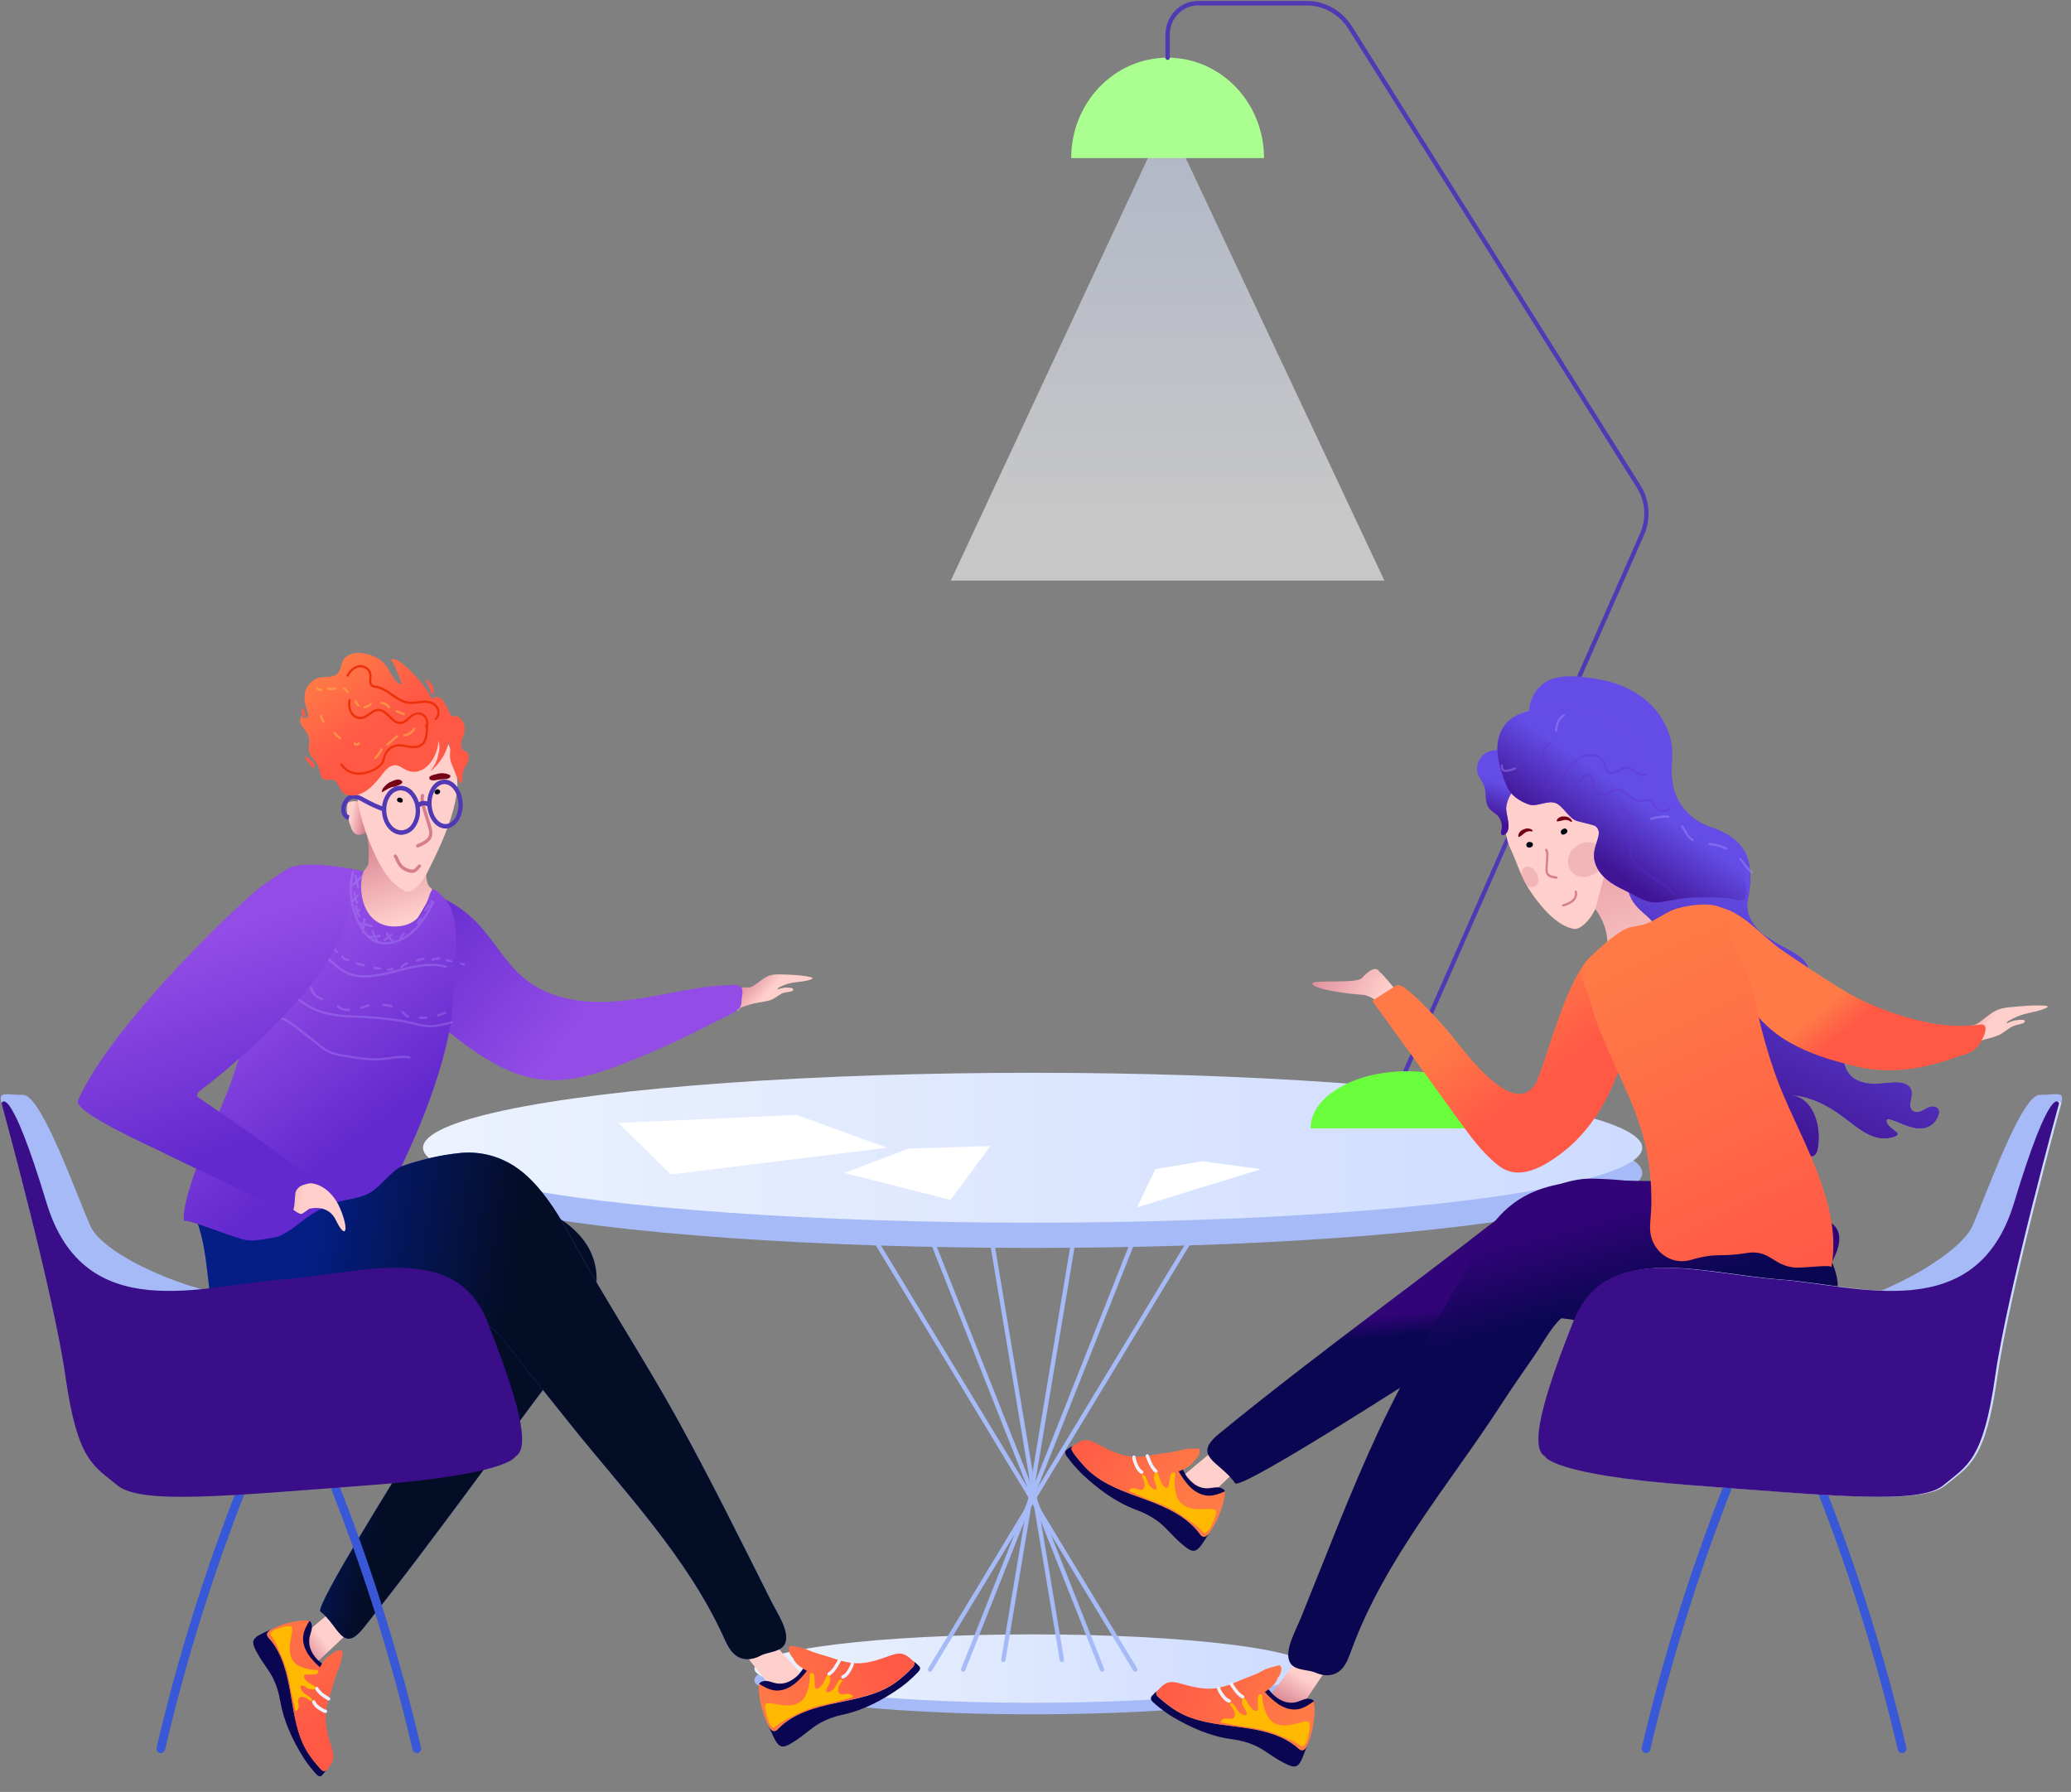 <?xml version="1.0" encoding="UTF-8"?>
<svg xmlns="http://www.w3.org/2000/svg" xmlns:xlink="http://www.w3.org/1999/xlink" width="267px" height="231px" viewBox="0 0 267 231" version="1.1">
  <rect x="0" y="0" width="267" height="231" fill="#808080" stroke="none"/>
  <title>iconReview</title>
  <defs>
    <linearGradient x1="0.001%" y1="50%" x2="100%" y2="50%" id="linearGradient-1">
      <stop stop-color="#ECF2FE" offset="0%"></stop>
      <stop stop-color="#CDDBFF" offset="100%"></stop>
    </linearGradient>
    <linearGradient x1="0.002%" y1="50%" x2="100%" y2="50%" id="linearGradient-2">
      <stop stop-color="#ECF2FE" offset="0%"></stop>
      <stop stop-color="#CDDBFF" offset="100%"></stop>
    </linearGradient>
    <linearGradient x1="50%" y1="-29.207%" x2="50%" y2="83.97%" id="linearGradient-3">
      <stop stop-color="#CDDBFF" offset="0%"></stop>
      <stop stop-color="#FFFFFF" offset="100%"></stop>
    </linearGradient>
    <linearGradient x1="82.449%" y1="57.646%" x2="-18.331%" y2="31.726%" id="linearGradient-4">
      <stop stop-color="#FFCFCB" offset="0%"></stop>
      <stop stop-color="#D77E8E" offset="100%"></stop>
    </linearGradient>
    <linearGradient x1="51.333%" y1="16.607%" x2="77.078%" y2="44.857%" id="linearGradient-5">
      <stop stop-color="#FF7A46" offset="0%"></stop>
      <stop stop-color="#FF5946" offset="100%"></stop>
    </linearGradient>
    <linearGradient x1="58.84%" y1="98.395%" x2="15.081%" y2="136.357%" id="linearGradient-6">
      <stop stop-color="#FFCFCB" offset="0%"></stop>
      <stop stop-color="#D77E8E" offset="100%"></stop>
    </linearGradient>
    <linearGradient x1="77.569%" y1="56.702%" x2="-9.904%" y2="19.324%" id="linearGradient-7">
      <stop stop-color="#FF7A46" offset="0%"></stop>
      <stop stop-color="#FF5946" offset="100%"></stop>
    </linearGradient>
    <linearGradient x1="44.799%" y1="48.288%" x2="43.279%" y2="41.359%" id="linearGradient-8">
      <stop stop-color="#0A0652" offset="0%"></stop>
      <stop stop-color="#310477" offset="99%"></stop>
    </linearGradient>
    <linearGradient x1="103.503%" y1="61.394%" x2="67.724%" y2="115.361%" id="linearGradient-9">
      <stop stop-color="#FFCFCB" offset="0%"></stop>
      <stop stop-color="#D77E8E" offset="100%"></stop>
    </linearGradient>
    <linearGradient x1="85.476%" y1="71.586%" x2="-9.016%" y2="51.967%" id="linearGradient-10">
      <stop stop-color="#FF7A46" offset="0%"></stop>
      <stop stop-color="#FF5946" offset="100%"></stop>
    </linearGradient>
    <linearGradient x1="47.484%" y1="28.536%" x2="42.431%" y2="11.607%" id="linearGradient-11">
      <stop stop-color="#0A0652" offset="0%"></stop>
      <stop stop-color="#310477" offset="99%"></stop>
    </linearGradient>
    <linearGradient x1="64.303%" y1="136.303%" x2="18.371%" y2="-107.261%" id="linearGradient-12">
      <stop stop-color="#FFCFCB" offset="0%"></stop>
      <stop stop-color="#D77E8E" offset="100%"></stop>
    </linearGradient>
    <linearGradient x1="7.716%" y1="41.025%" x2="91.469%" y2="62.025%" id="linearGradient-13">
      <stop stop-color="#934DE6" offset="0%"></stop>
      <stop stop-color="#6229CE" offset="100%"></stop>
    </linearGradient>
    <linearGradient x1="55.758%" y1="44.62%" x2="39.034%" y2="86.897%" id="linearGradient-14">
      <stop stop-color="#634DE6" offset="0%"></stop>
      <stop stop-color="#401494" offset="100%"></stop>
    </linearGradient>
    <path d="M7.234,9.034 C6.584,6.085 6.315,2.815 8.743,1.007 C10.562,-0.345 13.738,0.118 16.014,0.525 C18.29,0.932 20.519,1.906 22.24,3.478 C23.583,4.693 24.562,6.283 25.061,8.06 C25.543,9.847 25.105,11.553 25.274,13.344 C25.55,16.303 27.463,18.592 30.34,19.566 C34.788,21.072 36.033,23.801 35.078,28.744 C34.915,29.468 34.958,30.225 35.2,30.924 C36.638,34.833 42.46,35.149 42.941,38.025 C43.328,40.344 39.567,41.841 40.259,43.576 C40.741,44.796 43.054,44.734 44.122,45.148 C45.384,45.638 46.396,46.648 46.917,47.941 C47.364,49.107 47.362,50.468 48.181,51.431 C48.833,52.198 49.888,52.538 50.896,52.607 C51.904,52.676 52.905,52.509 53.911,52.458 C54.722,52.416 55.712,52.554 56.06,53.279 C56.394,53.972 55.92,54.76 55.992,55.514 C56.002,55.689 56.063,55.857 56.166,55.996 C56.436,56.337 56.97,56.334 57.368,56.178 C57.767,56.021 58.106,55.736 58.518,55.612 C58.93,55.489 59.48,55.596 59.643,55.992 C59.704,56.171 59.708,56.367 59.653,56.548 C59.426,57.4 58.777,58.059 57.954,58.274 C56.42,58.687 54.886,57.617 53.331,57.184 C53.251,57.154 53.164,57.149 53.081,57.171 C52.907,57.233 52.907,57.466 52.98,57.631 C53.195,58.176 53.777,58.487 54.231,58.874 C54.294,58.917 54.342,58.981 54.365,59.056 C54.393,59.199 54.238,59.306 54.1,59.363 C51.48,60.438 49.324,58.343 47.352,56.877 C45.241,55.307 42.866,54.106 40.226,54.061 C43.5,54.117 44.555,58.067 44.09,60.831 C44.026,61.213 43.935,61.638 43.62,61.847 C43.227,62.107 42.712,61.887 42.312,61.638 C38.332,59.17 35.791,54.489 33.486,50.483 C33.333,50.216 33.088,49.911 32.788,49.967 C32.653,50.004 32.534,50.086 32.449,50.201 C31.963,50.779 31.839,51.586 31.369,52.175 C31.265,52.335 31.094,52.435 30.908,52.443 C30.639,52.423 30.494,52.126 30.412,51.873 C29.633,49.478 29.388,46.485 27.042,44.921 C24.596,43.286 22.151,45.03 20.416,43.5 C18.494,41.825 21.918,37.814 20.067,35.48 C19.272,34.48 23.63,32.936 23.01,32.051 C21.807,30.321 19.606,29.899 19.413,26.236 C19.289,23.874 17.155,23.585 16.793,20.967 C16.496,18.843 18.494,17.685 17.79,16.477 C17.595,16.139 17.413,16.139 15.446,15.205 C14.45,14.734 14.017,12.95 13.081,12.396 C12.096,11.813 10.647,12.501 9.652,11.933 C8.532,11.313 7.512,10.294 7.234,9.034 Z" id="path-15"></path>
    <linearGradient x1="36.703%" y1="31.8%" x2="281.567%" y2="192.722%" id="linearGradient-16">
      <stop stop-color="#934DE6" offset="0%"></stop>
      <stop stop-color="#6229CE" offset="100%"></stop>
    </linearGradient>
    <linearGradient x1="54.545%" y1="44.62%" x2="41.345%" y2="86.897%" id="linearGradient-17">
      <stop stop-color="#634DE6" offset="0%"></stop>
      <stop stop-color="#401494" offset="100%"></stop>
    </linearGradient>
    <path d="M8.453,13.902 C8.535,14.346 4.738,12.843 4.643,13.286 C4.388,14.507 6.299,14.936 5.101,14.887 C4.39,14.86 3.917,16.564 3.899,16.989 C3.854,18.031 4.68,19.686 3.803,20.427 C3.694,20.547 3.531,20.593 3.379,20.549 C3.162,20.44 3.232,20.111 3.289,19.869 C3.434,19.239 3.264,18.575 2.837,18.103 C2.488,17.723 1.988,17.502 1.681,17.084 C1.104,16.299 1.396,15.152 1.067,14.226 C0.893,13.751 0.578,13.357 0.355,12.91 C-0.285,11.627 0.617,10.052 1.899,9.721 C2.701,9.514 3.546,9.683 4.345,9.937 C5.491,10.301 6.616,10.884 7.423,11.802 C7.945,12.39 8.302,13.117 8.453,13.902 Z" id="path-18"></path>
    <linearGradient x1="1.425%" y1="46.583%" x2="194.714%" y2="49.721%" id="linearGradient-19">
      <stop stop-color="#934DE6" offset="0%"></stop>
      <stop stop-color="#6229CE" offset="100%"></stop>
    </linearGradient>
    <linearGradient x1="57.871%" y1="46.722%" x2="35.01%" y2="72.48%" id="linearGradient-20">
      <stop stop-color="#634DE6" offset="0%"></stop>
      <stop stop-color="#401494" offset="100%"></stop>
    </linearGradient>
    <path d="M34.791,28.439 C35.022,27.692 34.671,26.38 34.587,25.853 C34.412,24.699 34.031,23.563 33.32,22.644 C32.147,21.125 30.269,20.527 28.478,20.282 C25.477,19.855 23.204,17.956 22.425,15.098 C21.953,13.364 22.093,11.604 21.314,9.937 C20.519,8.28 19.283,6.896 17.752,5.949 C15.79,4.721 13.439,4.174 11.114,4.194 C8.789,4.214 5.601,4.346 4.042,6.011 C1.962,8.238 2.786,11.407 3.931,14.187 C4.418,15.374 5.595,16.186 6.799,16.608 C7.877,16.982 9.183,16.037 10.254,16.426 C11.269,16.799 12.001,18.474 13.062,18.752 C15.158,19.297 15.333,19.268 15.586,19.564 C16.484,20.623 14.712,22.132 15.371,24.168 C15.939,25.931 17.588,26.936 19.129,27.657 C20.074,28.099 20.959,28.711 21.945,29.056 C22.977,29.42 23.978,29.207 25.023,29.004 C26.719,28.672 28.444,28.534 30.169,28.595 C31.217,28.631 32.417,28.628 33.443,28.886 C33.716,28.98 34.007,29.005 34.292,28.96 C34.539,28.897 34.731,28.696 34.791,28.439 L34.791,28.439 Z" id="path-21"></path>
    <linearGradient x1="36.463%" y1="51.558%" x2="-5.904%" y2="39.22%" id="linearGradient-22">
      <stop stop-color="#FFCFCB" offset="0%"></stop>
      <stop stop-color="#D77E8E" offset="100%"></stop>
    </linearGradient>
    <linearGradient x1="49.734%" y1="48.21%" x2="61.811%" y2="57.252%" id="linearGradient-23">
      <stop stop-color="#FF7A46" offset="0%"></stop>
      <stop stop-color="#FF5946" offset="100%"></stop>
    </linearGradient>
    <linearGradient x1="32.798%" y1="12.025%" x2="66.366%" y2="108.44%" id="linearGradient-24">
      <stop stop-color="#FF7A46" offset="0%"></stop>
      <stop stop-color="#FF5946" offset="100%"></stop>
    </linearGradient>
    <linearGradient x1="46.337%" y1="47.766%" x2="2.644%" y2="30.506%" id="linearGradient-25">
      <stop stop-color="#FFCFCB" offset="0%"></stop>
      <stop stop-color="#D77E8E" offset="100%"></stop>
    </linearGradient>
    <linearGradient x1="64.211%" y1="54.37%" x2="7.244%" y2="31.89%" id="linearGradient-26">
      <stop stop-color="#934DE6" offset="0%"></stop>
      <stop stop-color="#6229CE" offset="100%"></stop>
    </linearGradient>
    <linearGradient x1="46.675%" y1="48.334%" x2="4.68%" y2="86.287%" id="linearGradient-27">
      <stop stop-color="#FFCFCB" offset="0%"></stop>
      <stop stop-color="#D77E8E" offset="100%"></stop>
    </linearGradient>
    <linearGradient x1="49.481%" y1="-22.927%" x2="68.922%" y2="68.938%" id="linearGradient-28">
      <stop stop-color="#FF7A46" offset="0%"></stop>
      <stop stop-color="#FF5946" offset="100%"></stop>
    </linearGradient>
    <linearGradient x1="55.628%" y1="46.842%" x2="80.2%" y2="50.802%" id="linearGradient-29">
      <stop stop-color="#3958D7" offset="0%"></stop>
      <stop stop-color="#5771DD" offset="99%"></stop>
    </linearGradient>
    <linearGradient x1="49.781%" y1="50.84%" x2="23.948%" y2="44.903%" id="linearGradient-30">
      <stop stop-color="#040D26" offset="0%"></stop>
      <stop stop-color="#041E86" offset="100%"></stop>
    </linearGradient>
    <path d="M39.071,2.798 C36.047,2.095 32.957,1.753 29.886,1.394 C28.344,1.212 26.803,1.03 25.267,0.798 C23.87,0.585 22.352,-0.009 20.94,0.044 C20.308,0.065 19.696,0.271 19.094,0.467 C13.077,2.418 6.813,3.452 0.896,5.767 C0.851,5.785 -0.017,6.131 0.023,6.196 C1.679,8.644 2.353,11.682 3.247,14.482 C4.203,17.476 5.318,20.049 7.947,21.843 C9.43,22.853 11.159,23.516 12.931,23.549 C14.927,23.585 16.861,22.822 18.65,21.914 C20.131,21.147 34.896,12.99 35.359,14.922 C36.093,17.998 35.377,20.762 34.271,23.543 C32.41,28.228 29.832,32.447 27.236,36.666 C26.029,38.621 15.182,55.903 15.941,56.506 C18.363,58.42 18.797,61.996 21.494,58.62 C26.56,52.274 31.425,45.746 36.264,39.203 C38.685,35.932 41.11,32.661 43.538,29.391 C46.531,25.393 50.414,20.78 51.361,15.55 C51.389,15.394 51.415,15.236 51.438,15.078 C52.528,7.601 45.009,4.219 39.246,2.844 L39.071,2.798 Z" id="path-31"></path>
    <linearGradient x1="64.483%" y1="77.256%" x2="103.068%" y2="124.868%" id="linearGradient-32">
      <stop stop-color="#FFCFCB" offset="0%"></stop>
      <stop stop-color="#D77E8E" offset="100%"></stop>
    </linearGradient>
    <linearGradient x1="-5.227%" y1="51.52%" x2="85.952%" y2="26.75%" id="linearGradient-33">
      <stop stop-color="#FF7A46" offset="0%"></stop>
      <stop stop-color="#FF5946" offset="100%"></stop>
    </linearGradient>
    <linearGradient x1="54.552%" y1="37.263%" x2="58.175%" y2="20.674%" id="linearGradient-34">
      <stop stop-color="#3958D7" offset="0%"></stop>
      <stop stop-color="#5771DD" offset="99%"></stop>
    </linearGradient>
    <linearGradient x1="49.703%" y1="50.621%" x2="14.701%" y2="46.233%" id="linearGradient-35">
      <stop stop-color="#040D26" offset="0%"></stop>
      <stop stop-color="#041E86" offset="100%"></stop>
    </linearGradient>
    <path d="M41.435,2.17 C39.212,0.553 36.499,-0.166 33.803,0.145 C24.74,1.087 17.607,6.276 9.016,8.322 C8.189,8.516 0.414,10.01 0.023,8.931 C1.653,13.437 1.204,18.181 2.627,22.74 C3.132,24.357 3.887,25.955 4.97,27.239 C6.995,29.64 9.917,30.634 12.482,30.53 C16.487,30.372 20.22,28.244 23.547,26.371 C25.54,25.246 27.531,24.092 29.704,23.336 C31.451,22.733 34.32,21.594 36.257,21.841 C38.4,22.115 40.172,25.102 41.582,26.867 L48.122,35.043 C55.031,43.687 63.145,52.087 67.892,62.466 C68.271,63.293 68.659,64.174 69.314,64.748 C70.362,65.668 71.703,65.455 72.699,64.91 C73.609,64.411 75.36,64.492 75.844,63.34 C76.485,61.838 74.795,59.399 74.018,57.838 C70.149,50.13 66.18,42.095 61.949,34.437 C57.615,26.594 52.69,19.144 48.395,11.273 C46.89,8.513 45.25,5.758 43.093,3.6 C42.578,3.078 42.023,2.599 41.435,2.17 Z" id="path-36"></path>
    <linearGradient x1="57.41%" y1="89.68%" x2="29.24%" y2="3.153%" id="linearGradient-37">
      <stop stop-color="#FFCFCB" offset="0%"></stop>
      <stop stop-color="#D77E8E" offset="100%"></stop>
    </linearGradient>
    <linearGradient x1="20.633%" y1="44.23%" x2="78.647%" y2="57.317%" id="linearGradient-38">
      <stop stop-color="#FFCFCB" offset="0%"></stop>
      <stop stop-color="#D77E8E" offset="100%"></stop>
    </linearGradient>
    <linearGradient x1="11.591%" y1="14.944%" x2="44.319%" y2="51.074%" id="linearGradient-39">
      <stop stop-color="#FF7A46" offset="0%"></stop>
      <stop stop-color="#FF5946" offset="100%"></stop>
    </linearGradient>
    <linearGradient x1="34.347%" y1="24.612%" x2="61.017%" y2="74.652%" id="linearGradient-40">
      <stop stop-color="#934DE6" offset="0%"></stop>
      <stop stop-color="#6229CE" offset="100%"></stop>
    </linearGradient>
    <linearGradient x1="30.186%" y1="50.229%" x2="-51.239%" y2="33.891%" id="linearGradient-41">
      <stop stop-color="#FFCFCB" offset="0%"></stop>
      <stop stop-color="#D77E8E" offset="100%"></stop>
    </linearGradient>
    <linearGradient x1="47.343%" y1="20.343%" x2="64.231%" y2="78.272%" id="linearGradient-42">
      <stop stop-color="#934DE6" offset="0%"></stop>
      <stop stop-color="#6229CE" offset="100%"></stop>
    </linearGradient>
  </defs>
  <g id="Landing" stroke="none" stroke-width="1" fill="none" fill-rule="evenodd">
    <g id="Landing-page-Main" transform="translate(-262, -3031)" fill-rule="nonzero">
      <g id="Group-11" transform="translate(262, 2339)">
        <g id="iconReview" transform="translate(0, 692)">
          <g id="Interior" transform="translate(54, 0)">
            <g id="Table" transform="translate(0.407, 138.125)">
              <ellipse id="Oval" fill="#A6BAF7" cx="78.723" cy="13.084" rx="78.59" ry="9.663"></ellipse>
              <ellipse id="Oval" fill="url(#linearGradient-1)" cx="78.723" cy="9.831" rx="78.59" ry="9.663"></ellipse>
              <ellipse id="Oval" fill="#A6BAF7" cx="78.723" cy="78.46" rx="35.872" ry="4.411"></ellipse>
              <ellipse id="Oval" fill="url(#linearGradient-2)" cx="78.723" cy="76.974" rx="35.872" ry="4.411"></ellipse>
              <path d="M87.67,77.379 C87.556,77.379 87.454,77.307 87.411,77.197 L64.874,20.355 C64.836,20.258 64.85,20.147 64.912,20.064 C64.974,19.981 65.074,19.938 65.174,19.953 C65.274,19.967 65.359,20.036 65.397,20.134 L87.933,76.979 C87.992,77.127 87.925,77.297 87.783,77.359 C87.747,77.374 87.708,77.38 87.67,77.379 L87.67,77.379 Z" id="Path" fill="#A6BAF7"></path>
              <path d="M91.943,77.379 C91.847,77.38 91.758,77.328 91.708,77.243 L57.064,20.039 C57.024,19.974 57.011,19.895 57.027,19.819 C57.044,19.744 57.088,19.678 57.152,19.637 C57.214,19.596 57.29,19.582 57.362,19.599 C57.434,19.616 57.497,19.663 57.535,19.728 L92.184,76.934 C92.238,77.024 92.241,77.137 92.192,77.229 C92.142,77.322 92.049,77.379 91.947,77.379 L91.943,77.379 Z" id="Path" fill="#A6BAF7"></path>
              <path d="M82.494,76.129 C82.358,76.128 82.243,76.026 82.22,75.887 L72.997,20.73 C72.976,20.625 73.011,20.517 73.088,20.448 C73.166,20.379 73.274,20.359 73.369,20.397 C73.465,20.435 73.533,20.524 73.547,20.63 L82.769,75.787 C82.796,75.945 82.694,76.096 82.543,76.123 C82.527,76.127 82.51,76.129 82.494,76.129 L82.494,76.129 Z" id="Path" fill="#A6BAF7"></path>
              <path d="M69.777,77.379 C69.741,77.379 69.705,77.371 69.671,77.357 C69.602,77.328 69.548,77.271 69.519,77.2 C69.491,77.129 69.491,77.049 69.519,76.977 L92.057,20.132 C92.116,19.981 92.28,19.909 92.425,19.97 C92.57,20.031 92.639,20.203 92.58,20.353 L70.036,77.199 C69.993,77.308 69.891,77.379 69.777,77.379 Z" id="Path" fill="#A6BAF7"></path>
              <path d="M65.504,77.379 C65.451,77.379 65.399,77.364 65.355,77.334 C65.292,77.293 65.247,77.228 65.231,77.153 C65.215,77.078 65.228,76.999 65.268,76.934 L99.915,19.728 C99.966,19.635 100.062,19.578 100.165,19.58 C100.268,19.583 100.361,19.645 100.407,19.741 C100.454,19.837 100.446,19.951 100.386,20.039 L65.739,77.241 C65.689,77.327 65.6,77.379 65.504,77.379 L65.504,77.379 Z" id="Path" fill="#A6BAF7"></path>
              <path d="M74.953,76.129 C74.937,76.13 74.921,76.13 74.904,76.129 C74.753,76.101 74.651,75.951 74.677,75.792 L83.9,20.635 C83.914,20.53 83.982,20.44 84.078,20.402 C84.173,20.364 84.281,20.384 84.359,20.453 C84.436,20.523 84.471,20.631 84.45,20.735 L75.227,75.892 C75.202,76.029 75.087,76.129 74.953,76.129 L74.953,76.129 Z" id="Path" fill="#A6BAF7"></path>
            </g>
            <g id="White_paper" transform="translate(25.711, 143.577)" fill="#FFFFFF">
              <polygon id="Path" points="22.986 0.147 0.035 1.189 6.773 7.824 34.638 4.378"></polygon>
              <polygon id="Path" points="37.411 4.493 47.981 4.156 42.821 11.108 29.155 7.631"></polygon>
              <polygon id="Path" points="75.281 6.117 82.853 7.139 66.88 12.071 69.24 7.139"></polygon>
            </g>
            <g id="Lamp" transform="translate(68.466, 0)">
              <polygon id="Path" fill="url(#linearGradient-3)" opacity="0.56" points="26.241 18.845 0.115 74.845 56.017 74.845 29.682 18.845"></polygon>
              <path d="M28.066,7.435 C21.201,7.435 15.636,13.231 15.636,20.381 L40.496,20.381 C40.496,13.231 34.931,7.435 28.066,7.435 L28.066,7.435 Z" id="Path" fill="#ABFF91"></path>
              <path d="M56.087,144.353 C56.047,144.353 56.007,144.344 55.97,144.326 C55.834,144.255 55.777,144.084 55.843,143.941 L88.982,68.741 C89.828,66.838 89.668,64.614 88.56,62.863 L51.391,3.749 C50.198,1.847 48.163,0.702 45.981,0.703 L31.965,0.703 C29.967,0.705 28.347,2.392 28.345,4.473 L28.345,7.435 C28.345,7.596 28.22,7.726 28.066,7.726 C27.912,7.726 27.787,7.596 27.787,7.435 L27.787,4.473 C27.793,2.072 29.66,0.128 31.965,0.122 L45.981,0.122 C48.351,0.118 50.563,1.363 51.857,3.431 L89.019,62.543 C90.232,64.462 90.407,66.897 89.481,68.983 L56.342,144.184 C56.296,144.287 56.196,144.353 56.087,144.353 Z" id="Path" fill="#5139B5"></path>
              <path d="M58.926,138.096 C52.061,138.096 46.496,141.389 46.496,145.451 L71.357,145.451 C71.357,141.396 65.79,138.096 58.926,138.096 Z" id="Path" fill="#6AFF3D"></path>
            </g>
          </g>
          <g id="Characters" transform="translate(10, 84)">
            <g id="Woman" transform="translate(127.175, 3.089)">
              <g id="Arm" transform="translate(31.968, 35.977)">
                <path d="M9.225,6.605 C9.225,6.605 7.686,5.269 6.568,5.179 C2.507,4.877 -0.173,4.165 0.079,3.687 C0.33,3.209 5.735,3.763 6.42,3.025 C8.427,0.865 8.649,2.346 8.776,2.273 C8.904,2.2 11.987,5.985 11.987,5.985 L9.225,6.605 Z" id="Skin" fill="url(#linearGradient-4)"></path>
                <path d="M7.802,5.996 L18.982,21.427 C20.474,23.487 21.995,25.575 24.008,27.159 C26.553,29.158 29.53,27.632 32.363,25.448 C36.643,22.152 39.333,16.71 40.354,12.014 C40.574,11.004 41.676,3.996 40.9,3.509 L36.219,0.02 C32.786,2.564 29.874,15.031 28.759,16.737 C25.756,21.323 19.134,11.671 17.387,9.685 C16.777,8.993 11.837,3.345 10.895,3.952 L7.77,5.951 L7.802,5.996 Z" id="Arm-2" fill="url(#linearGradient-5)"></path>
              </g>
              <g id="Legs" transform="translate(0, 64.687)">
                <g id="Leg">
                  <polygon id="Skin-2" fill="url(#linearGradient-6)" points="22.561 37.442 18.487 41.3 14.265 39.363 19.974 34.631"></polygon>
                  <g id="Shoe" transform="translate(0, 33.797)">
                    <path d="M16.798,5.742 C17.28,6.093 17.852,6.283 18.44,6.287 C18.79,6.287 19.139,6.2 19.488,6.171 C19.84,6.12 20.197,6.192 20.505,6.374 C20.613,6.443 20.699,6.545 20.751,6.665 C20.821,6.891 20.765,7.138 20.606,7.308 C20.447,7.473 20.259,7.603 20.051,7.692 C19.599,7.939 19.115,8.116 18.613,8.218 C18.108,8.321 17.583,8.235 17.132,7.977 C16.707,7.71 16.421,7.268 16.131,6.85 C15.769,6.359 15.433,5.847 15.126,5.317 C14.923,4.947 14.776,4.547 14.69,4.13 C14.664,3.988 14.524,3.332 14.747,3.267 C15.036,3.182 15.586,4.412 15.726,4.613 C16.016,5.052 16.379,5.435 16.798,5.742 Z" id="Path" fill="#0A0652"></path>
                    <path d="M18.765,11.992 C18.55,12.301 18.213,12.632 17.869,12.499 C17.712,12.418 17.581,12.292 17.49,12.136 C15.799,9.863 13.105,8.684 10.502,7.728 C7.9,6.772 5.162,5.88 3.111,3.952 C2.414,3.267 1.777,2.52 1.205,1.719 C1.048,1.51 0.887,1.236 1.003,0.992 C1.046,0.914 1.105,0.847 1.177,0.798 C0.92,0.926 0.673,1.074 0.437,1.241 C0.334,1.297 0.247,1.38 0.185,1.483 C0.07,1.717 0.236,1.995 0.395,2.21 C0.983,3.021 1.637,3.777 2.35,4.472 C4.446,6.432 6.699,8.091 9.351,9.08 C10.347,9.433 11.289,9.935 12.146,10.57 C13.228,11.396 14.085,12.55 15.142,13.422 C15.532,13.746 16.19,14.369 16.728,14.346 C17.394,14.316 17.951,13.212 18.301,12.71 C18.475,12.454 18.65,12.187 18.804,11.916 L18.765,11.992 Z" id="Path" fill="#0A0652"></path>
                    <path d="M20.813,6.658 C20.096,6.968 19.349,7.27 18.573,7.237 C17.658,7.199 16.807,6.692 16.155,6.016 C15.625,5.436 15.162,4.792 14.779,4.097 C15.078,3.99 15.369,3.862 15.652,3.716 C16.106,3.48 16.559,3.151 16.793,2.702 C17.149,2.455 17.403,2.077 17.504,1.644 C17.535,1.463 17.504,1.256 17.357,1.183 C17.291,1.158 17.22,1.149 17.149,1.157 C16.6,1.155 16.05,1.186 15.504,1.25 C15.133,1.314 14.777,1.454 14.407,1.526 C13.289,1.75 12.136,1.839 11.023,2.071 C10.199,2.206 9.363,2.242 8.532,2.177 C7.051,2.015 5.688,1.297 4.359,0.596 C3.834,0.322 3.286,0.04 2.706,0.087 C2.171,0.131 1.7,0.451 1.253,0.75 L1.184,0.799 C1.112,0.849 1.053,0.916 1.01,0.994 C0.894,1.228 1.055,1.503 1.212,1.721 C1.784,2.522 2.421,3.269 3.118,3.954 C5.169,5.882 7.903,6.77 10.509,7.73 C13.116,8.689 15.809,9.865 17.497,12.138 C17.588,12.294 17.719,12.42 17.876,12.501 C18.225,12.634 18.557,12.303 18.772,11.994 L18.816,11.929 C19.888,10.369 20.574,8.559 20.813,6.658 Z" id="Path" fill="url(#linearGradient-7)"></path>
                    <path d="M10.012,4.424 C9.973,4.425 9.934,4.413 9.901,4.392 C9.62,4.2 9.39,3.936 9.236,3.625 C9.096,3.338 8.979,3.04 8.887,2.733 C8.822,2.577 8.796,2.406 8.811,2.237 C8.818,2.179 8.848,2.126 8.893,2.092 C8.938,2.057 8.996,2.044 9.051,2.055 C9.165,2.074 9.243,2.185 9.225,2.304 C9.224,2.402 9.243,2.5 9.281,2.589 C9.369,2.873 9.479,3.149 9.61,3.414 C9.731,3.66 9.912,3.869 10.134,4.021 C10.213,4.072 10.251,4.172 10.225,4.266 C10.199,4.36 10.117,4.424 10.024,4.424 L10.012,4.424 Z" id="Path" fill="#ECF2FE"></path>
                    <path d="M11.854,4.306 C11.805,4.306 11.756,4.287 11.718,4.254 C11.103,3.709 10.792,2.864 10.543,2.19 C10.514,2.116 10.525,2.033 10.573,1.971 C10.62,1.909 10.696,1.879 10.771,1.892 C10.846,1.905 10.908,1.959 10.934,2.033 C11.178,2.693 11.458,3.441 11.993,3.923 C12.059,3.983 12.083,4.079 12.052,4.165 C12.021,4.25 11.942,4.307 11.854,4.306 L11.854,4.306 Z" id="Path" fill="#ECF2FE"></path>
                    <path d="M10.235,5.14 C10.41,5.504 10.584,6.231 10.097,6.458 C9.943,6.517 9.773,6.511 9.622,6.443 C9.213,6.298 8.838,6.125 8.46,6.443 C8.413,6.483 8.366,6.547 8.389,6.607 C8.411,6.644 8.446,6.672 8.486,6.685 C9.257,7.017 10.013,7.381 10.794,7.686 C11.668,8.026 12.541,8.333 13.388,8.735 C14.241,9.161 15.059,9.66 15.834,10.226 C16.52,10.708 17.249,11.153 17.803,11.807 C17.872,11.909 17.969,11.987 18.08,12.032 C18.294,12.089 18.501,11.887 18.622,11.727 C19.064,11.138 19.347,10.386 19.567,9.679 C19.625,9.498 19.693,9.291 19.534,9.134 C19.384,9.013 19.199,8.949 19.01,8.953 C18.386,8.927 17.764,9.003 17.137,8.963 C16.36,8.914 15.575,8.715 15.011,8.119 C14.527,7.606 14.398,6.936 14.312,6.245 C14.244,5.702 14.252,5.151 14.339,4.61 C14.354,4.54 14.354,4.467 14.339,4.397 C14.289,4.28 14.166,4.216 14.047,4.246 C13.931,4.28 13.835,4.364 13.783,4.477 C13.733,4.593 13.7,4.715 13.685,4.841 L13.493,5.893 C13.489,6.001 13.44,6.102 13.359,6.171 C12.986,6.401 12.557,5.626 12.452,5.36 C12.347,5.095 12.267,4.782 12.164,4.495 C12.142,4.424 12.108,4.357 12.062,4.299 C12.015,4.241 11.941,4.213 11.868,4.225 C11.796,4.252 11.738,4.31 11.71,4.385 C11.589,4.661 11.567,4.974 11.647,5.266 C11.72,5.591 11.979,5.951 11.921,6.287 C11.835,6.792 11.088,6.074 11.004,5.934 C10.787,5.571 10.705,5.144 10.495,4.781 C10.45,4.693 10.387,4.616 10.31,4.555 C10.276,4.528 10.236,4.512 10.193,4.508 C10.136,4.508 10.085,4.542 10.06,4.595 C9.985,4.759 10.177,5.01 10.235,5.14 Z" id="Path" fill="#FFB900"></path>
                  </g>
                  <path d="M80.104,21.259 C81.735,21.453 83.375,21.595 85.025,21.685 C86.613,21.77 88.344,21.919 89.901,21.534 C91.648,21.107 93.079,19.717 94.176,18.307 C95.196,17.002 96.022,15.547 96.936,14.16 C98.417,11.911 102.252,7.036 98.042,5.424 C89.899,2.304 70.668,-0.28 66.718,0.231 C66.543,0.253 66.384,0.276 66.218,0.303 C60.686,1.227 55.721,5.513 51.417,8.802 C47.915,11.479 44.402,14.144 40.878,16.797 C33.846,22.113 26.829,27.454 20,33.039 C16.369,36.01 20.119,36.612 22.06,39.426 C22.673,40.315 41.185,28.469 43.28,27.154 C47.788,24.323 52.315,21.521 57.3,19.533 C59.327,18.728 61.412,18.045 63.603,18.136 C65.699,18.223 67.733,18.814 69.764,19.302 C71.89,19.815 74.008,20.318 76.162,20.691 C77.472,20.916 78.786,21.106 80.104,21.259 Z" id="Leg-2" fill="url(#linearGradient-8)"></path>
                </g>
                <g id="Leg-3" transform="translate(11.18, 0.363)">
                  <polygon id="Skin-3" fill="url(#linearGradient-9)" points="22.163 63.789 19.006 68.47 14.517 67.523 19.078 61.623"></polygon>
                  <g id="Shoe-2" transform="translate(0, 62.506)">
                    <path d="M17.008,4.623 C17.546,4.859 18.141,4.918 18.713,4.792 C19.052,4.708 19.37,4.55 19.703,4.443 C20.033,4.314 20.395,4.305 20.731,4.415 C20.902,4.469 21.038,4.606 21.096,4.782 C21.153,4.958 21.125,5.153 21.021,5.304 C20.901,5.5 20.746,5.669 20.563,5.802 C20.176,6.145 19.743,6.427 19.277,6.639 C18.808,6.852 18.282,6.886 17.792,6.734 C17.328,6.57 16.957,6.203 16.59,5.858 C16.138,5.46 15.708,5.036 15.303,4.586 C15.029,4.271 14.804,3.913 14.636,3.525 C14.581,3.392 14.309,2.782 14.513,2.667 C14.775,2.52 15.561,3.598 15.736,3.758 C16.108,4.122 16.538,4.414 17.008,4.623 L17.008,4.623 Z" id="Path" fill="#0A0652"></path>
                    <path d="M20.199,10.283 C20.054,10.632 19.796,11.031 19.436,10.98 C19.268,10.936 19.114,10.844 18.994,10.713 C16.887,8.871 14.036,8.328 11.308,7.975 C8.579,7.622 5.753,7.368 3.368,5.945 C2.552,5.432 1.78,4.845 1.062,4.192 C0.868,4.025 0.655,3.792 0.713,3.538 C0.74,3.45 0.787,3.37 0.849,3.305 C0.627,3.49 0.418,3.69 0.224,3.905 C0.136,3.983 0.069,4.084 0.03,4.197 C-0.035,4.454 0.183,4.686 0.379,4.857 C1.114,5.518 1.904,6.111 2.737,6.63 C5.173,8.073 7.697,9.187 10.471,9.559 C11.508,9.682 12.522,9.961 13.481,10.388 C14.704,10.953 15.768,11.887 16.975,12.503 C17.42,12.73 18.178,13.194 18.702,13.048 C19.34,12.866 19.653,11.667 19.892,11.097 C20.013,10.808 20.119,10.51 20.215,10.21 C20.219,10.234 20.21,10.259 20.199,10.283 Z" id="Path" fill="#0A0652"></path>
                    <path d="M21.087,4.617 C20.458,5.08 19.794,5.544 19.036,5.686 C18.14,5.853 17.212,5.544 16.442,5.033 C15.808,4.585 15.228,4.06 14.714,3.469 C14.981,3.297 15.236,3.107 15.479,2.902 C15.871,2.569 16.243,2.146 16.375,1.655 C16.671,1.333 16.84,0.908 16.849,0.463 C16.849,0.282 16.776,0.082 16.611,0.045 C16.542,0.035 16.471,0.043 16.405,0.067 C15.873,0.187 15.348,0.341 14.833,0.527 C14.484,0.672 14.169,0.89 13.827,1.043 C12.779,1.51 11.69,1.857 10.661,2.342 C9.891,2.658 9.088,2.88 8.268,3.004 C6.801,3.185 5.332,2.782 3.901,2.395 C3.34,2.244 2.746,2.093 2.194,2.269 C1.686,2.431 1.293,2.845 0.921,3.243 L0.865,3.305 C0.802,3.37 0.756,3.45 0.728,3.538 C0.664,3.792 0.877,4.025 1.078,4.192 C1.796,4.845 2.568,5.432 3.384,5.945 C5.768,7.368 8.6,7.622 11.323,7.975 C14.047,8.328 16.898,8.871 19.01,10.713 C19.13,10.844 19.283,10.936 19.452,10.98 C19.812,11.031 20.07,10.632 20.215,10.283 C20.226,10.259 20.234,10.234 20.243,10.21 C20.959,8.445 21.249,6.525 21.087,4.617 L21.087,4.617 Z" id="Path" fill="url(#linearGradient-10)"></path>
                    <path d="M10.116,4.862 C10.092,4.863 10.069,4.858 10.046,4.85 C9.734,4.725 9.457,4.519 9.245,4.25 C9.048,4.003 8.873,3.74 8.721,3.461 C8.625,3.322 8.565,3.161 8.546,2.991 C8.542,2.933 8.561,2.877 8.597,2.834 C8.634,2.791 8.686,2.765 8.742,2.762 C8.798,2.755 8.854,2.773 8.897,2.812 C8.939,2.851 8.963,2.907 8.963,2.965 C8.982,3.061 9.021,3.152 9.077,3.231 C9.219,3.487 9.382,3.73 9.564,3.958 C9.731,4.169 9.947,4.333 10.191,4.434 C10.287,4.469 10.345,4.571 10.328,4.676 C10.31,4.78 10.223,4.857 10.122,4.857 L10.116,4.862 Z" id="Path" fill="#ECF2FE"></path>
                    <path d="M11.879,4.334 C11.844,4.334 11.809,4.325 11.778,4.308 C11.068,3.905 10.595,3.156 10.205,2.555 C10.149,2.455 10.178,2.327 10.271,2.263 C10.364,2.199 10.488,2.222 10.555,2.315 C10.927,2.905 11.351,3.574 11.968,3.925 C12.051,3.973 12.093,4.073 12.07,4.169 C12.046,4.265 11.964,4.333 11.868,4.334 L11.879,4.334 Z" id="Path" fill="#ECF2FE"></path>
                    <path d="M10.525,5.506 C10.764,5.833 11.082,6.489 10.663,6.823 C10.525,6.914 10.359,6.948 10.198,6.917 C9.772,6.865 9.372,6.781 9.075,7.185 C9.037,7.235 9.004,7.308 9.038,7.366 C9.067,7.399 9.108,7.419 9.15,7.421 C9.964,7.572 10.773,7.759 11.596,7.882 C12.506,8.019 13.425,8.12 14.325,8.322 C15.237,8.549 16.131,8.852 16.996,9.231 C17.759,9.547 18.557,9.817 19.228,10.332 C19.315,10.416 19.425,10.471 19.543,10.49 C19.761,10.49 19.922,10.254 20.006,10.07 C20.313,9.396 20.432,8.596 20.5,7.859 C20.517,7.661 20.542,7.452 20.357,7.339 C20.185,7.257 19.993,7.239 19.81,7.286 C19.2,7.403 18.612,7.617 17.997,7.717 C17.233,7.844 16.424,7.826 15.764,7.37 C15.188,6.977 14.926,6.352 14.7,5.698 C14.521,5.181 14.416,4.64 14.388,4.092 C14.39,4.02 14.375,3.949 14.346,3.885 C14.275,3.782 14.143,3.747 14.033,3.801 C13.927,3.86 13.851,3.964 13.825,4.087 C13.8,4.206 13.792,4.328 13.802,4.45 L13.834,5.522 C13.851,5.629 13.825,5.738 13.76,5.824 C13.446,6.133 12.868,5.46 12.712,5.235 C12.557,5.01 12.412,4.712 12.255,4.455 C12.219,4.39 12.171,4.333 12.115,4.286 C12.057,4.24 11.98,4.229 11.912,4.257 C11.85,4.298 11.806,4.364 11.792,4.439 C11.731,4.736 11.773,5.045 11.91,5.313 C12.048,5.616 12.373,5.907 12.387,6.251 C12.408,6.763 11.535,6.231 11.425,6.113 C11.142,5.807 10.974,5.408 10.695,5.099 C10.633,5.023 10.557,4.961 10.471,4.917 C10.432,4.898 10.389,4.892 10.347,4.899 C10.292,4.911 10.248,4.956 10.237,5.013 C10.205,5.189 10.441,5.391 10.525,5.506 Z" id="Path" fill="#FFB900"></path>
                  </g>
                  <path d="M49.932,1.272 C53.438,-0.049 57.498,-0.018 61.75,0.073 C68.197,0.211 74.521,-0.04 80.932,0.948 C81.077,0.979 81.219,1.024 81.355,1.083 C83.364,1.917 84.917,3.632 85.598,5.767 C86.608,8.82 89.221,11.595 88.434,15.018 C88.049,16.697 87.41,18.376 86.419,19.764 C84.568,22.361 81.703,23.607 79.119,23.714 C75.084,23.881 71.174,22.037 67.691,20.413 C65.595,19.439 63.516,18.434 61.274,17.847 C59.482,17.38 56.507,16.462 54.58,16.871 C52.39,17.336 50.812,20.665 49.514,22.544 C48.059,24.645 46.595,26.736 45.206,28.884 C38.65,39.021 30.183,48.8 25.866,60.606 C25.548,61.476 25.225,62.401 24.61,63.035 C23.625,64.051 22.264,63.944 21.223,63.477 C20.269,63.046 18.517,63.271 17.937,62.146 C17.181,60.677 18.688,58.071 19.357,56.426 C22.64,48.362 25.732,40.128 29.414,32.26 C33.334,23.878 38.303,15.872 42.743,7.764 C44.653,4.274 47.112,2.335 49.932,1.272 Z" id="Leg-4" fill="url(#linearGradient-11)"></path>
                </g>
              </g>
              <g id="Head" transform="translate(53.106, 0)">
                <path d="M14.276,10.706 C15.05,11.796 15.371,13.15 15.722,14.433 C16.316,16.629 16.702,18.881 16.875,21.156 C17.135,24.443 16.751,27.879 15.055,30.724 C14.41,31.815 13.348,32.772 12.635,32.656 C10.502,32.309 8.443,29.896 7.161,28.024 C5.667,25.844 5.513,24.534 4.366,22.122 C3.885,21.109 3.796,19.76 3.586,18.657 C3.387,17.616 3.237,16.562 2.984,15.534 C2.73,14.505 2.173,13.508 2.285,12.432 C2.43,11.046 3.632,9.888 4.661,9.114 C5.522,8.434 6.516,7.959 7.573,7.721 C9.739,7.295 12.621,8.705 14.036,10.397 C14.124,10.503 14.202,10.602 14.276,10.706 Z" id="Face" fill="#FFCFCB"></path>
                <g id="Nose" transform="translate(8.909, 22.168)" fill="#D77E8E">
                  <path d="M1.46,4.023 L1.446,4.023 C1.234,4 1.024,3.958 0.819,3.898 C0.639,3.854 0.47,3.767 0.328,3.643 C0.044,3.367 0.044,2.942 0.066,2.566 L0.141,1.294 C0.164,0.919 0.169,0.614 0.03,0.363 C-0.007,0.294 0.016,0.206 0.082,0.165 C0.114,0.146 0.152,0.14 0.188,0.15 C0.224,0.16 0.254,0.185 0.273,0.218 C0.465,0.565 0.447,0.979 0.421,1.308 L0.346,2.58 C0.325,2.904 0.323,3.238 0.521,3.427 C0.631,3.516 0.759,3.578 0.896,3.609 C1.086,3.665 1.28,3.704 1.476,3.723 C1.553,3.732 1.609,3.803 1.602,3.883 C1.599,3.962 1.536,4.024 1.46,4.023 Z" id="Path"></path>
                </g>
                <g id="Eyes" transform="translate(6.464, 19.624)" fill="#000614">
                  <path d="M4.745,0.271 C4.838,0.115 5.033,0.063 5.187,0.154 C5.256,0.203 5.305,0.278 5.321,0.364 C5.336,0.45 5.318,0.539 5.27,0.611 C5.221,0.67 5.162,0.72 5.096,0.758 C4.98,0.852 4.834,0.896 4.689,0.879 C4.591,0.836 4.518,0.75 4.489,0.644 C4.46,0.538 4.479,0.424 4.54,0.334 C4.683,0.162 4.893,0.067 5.111,0.076" id="Path"></path>
                  <path d="M0.162,1.848 C0.319,1.81 0.483,1.81 0.639,1.848 C0.753,1.87 0.845,1.957 0.876,2.073 C0.908,2.188 0.873,2.312 0.788,2.393 C0.609,2.589 0.314,2.608 0.114,2.435 C-0.061,2.253 0.072,1.864 0.323,1.868" id="Path"></path>
                </g>
                <g id="Mouth" transform="translate(11.006, 27.619)" fill="#D77E8E">
                  <path d="M0.227,2.157 C0.164,2.157 0.108,2.113 0.091,2.05 C0.08,2.012 0.085,1.971 0.104,1.937 C0.122,1.903 0.154,1.878 0.19,1.868 C0.62,1.769 1.024,1.576 1.377,1.303 C1.628,1.078 1.85,0.696 1.726,0.293 C1.701,0.216 1.741,0.134 1.814,0.108 C1.887,0.083 1.967,0.124 1.991,0.2 C2.138,0.652 1.974,1.157 1.567,1.523 C1.183,1.825 0.741,2.039 0.271,2.148 L0.227,2.157 Z" id="Path"></path>
                </g>
                <path d="M12.74,22.128 C12.138,22.609 11.81,23.374 11.867,24.161 C11.941,24.953 12.456,25.626 13.18,25.88 C13.603,25.997 14.048,25.997 14.471,25.88 C14.889,25.788 15.283,25.602 15.624,25.335 C16.246,24.815 16.557,23.992 16.44,23.171 C16.134,21.218 14.043,21.078 12.74,22.128 Z" id="Path" fill="#D77E8E" opacity="0.31"></path>
                <path d="M7.295,24.846 C7.012,24.596 6.613,24.548 6.282,24.723 C5.959,24.966 5.802,25.384 5.882,25.791 C5.987,26.296 6.253,26.748 6.638,27.074 C6.939,27.327 7.361,27.351 7.686,27.134 C8.415,26.605 8.004,25.393 7.295,24.846 Z" id="Path" fill="#D77E8E" opacity="0.31"></path>
                <g id="Eyebrows" transform="translate(5.415, 17.989)" fill="#750114">
                  <path d="M5.822,0.667 C6.094,0.586 6.384,0.61 6.64,0.734 C6.691,0.761 6.864,0.916 6.923,0.892 C6.982,0.869 6.977,0.729 6.939,0.729 C7.003,0.729 6.623,0.133 6.043,0.184 C5.679,0.102 5.138,0.282 5.003,0.669 C4.991,0.698 4.991,0.732 5.003,0.761 C5.022,0.801 5.071,0.809 5.113,0.809 C5.353,0.784 5.591,0.736 5.822,0.667 L5.822,0.667 Z" id="Path"></path>
                  <path d="M0.795,2.362 C1.009,2.171 1.283,2.067 1.565,2.07 C1.623,2.07 1.838,2.13 1.885,2.09 C1.932,2.05 1.869,1.917 1.836,1.935 C1.894,1.906 1.312,1.53 0.798,1.819 C0.435,1.902 0.014,2.302 0.049,2.713 C0.048,2.745 0.06,2.776 0.082,2.798 C0.119,2.822 0.164,2.822 0.201,2.798 C0.412,2.673 0.611,2.527 0.795,2.362 Z" id="Path"></path>
                </g>
                <path d="M15.399,30.108 C15.399,30.108 16.971,32.005 16.952,34.557 C16.933,37.108 20.344,36.288 20.97,35.607 C23.092,33.279 23.092,31.448 23.092,31.448 L17.375,22.631 L15.399,30.108 Z" id="Path" fill="url(#linearGradient-12)"></path>
                <g id="Hair">
                  <g id="Path">
                    <use fill="url(#linearGradient-13)" xlink:href="#path-15"></use>
                    <use fill="url(#linearGradient-14)" xlink:href="#path-15"></use>
                  </g>
                  <g id="Path">
                    <use fill="url(#linearGradient-16)" xlink:href="#path-18"></use>
                    <use fill="url(#linearGradient-17)" xlink:href="#path-18"></use>
                  </g>
                  <g id="Path">
                    <use fill="url(#linearGradient-19)" xlink:href="#path-21"></use>
                    <use fill="url(#linearGradient-20)" xlink:href="#path-21"></use>
                  </g>
                  <g id="Group" opacity="0.35" transform="translate(3.144, 4.906)" fill="#BA9AFF">
                    <path d="M7.178,2.329 L7.162,2.329 C7.126,2.324 7.093,2.304 7.071,2.273 C7.049,2.242 7.04,2.204 7.045,2.166 C7.148,1.408 7.33,0.649 7.943,0.207 C8.004,0.164 8.068,0.125 8.134,0.091 C8.203,0.055 8.286,0.085 8.321,0.156 C8.337,0.191 8.34,0.231 8.328,0.267 C8.317,0.304 8.291,0.334 8.258,0.351 C8.204,0.38 8.151,0.412 8.1,0.447 C7.576,0.825 7.416,1.515 7.321,2.206 C7.311,2.279 7.249,2.332 7.178,2.329 L7.178,2.329 Z" id="Path"></path>
                    <path d="M32.461,20.589 C32.437,20.589 32.414,20.583 32.393,20.571 C32.276,20.504 32.166,20.426 32.064,20.336 C31.797,20.085 31.558,19.802 31.353,19.493 C31.27,19.377 31.179,19.261 31.098,19.148 C31.018,19.035 30.934,18.946 30.847,18.85 C30.794,18.791 30.797,18.699 30.853,18.644 C30.909,18.589 30.998,18.591 31.051,18.65 C31.142,18.752 31.226,18.857 31.315,18.964 C31.404,19.072 31.49,19.201 31.577,19.328 C31.769,19.618 31.993,19.885 32.244,20.122 C32.332,20.2 32.428,20.268 32.529,20.325 C32.585,20.358 32.613,20.425 32.597,20.489 C32.581,20.553 32.525,20.598 32.461,20.598 L32.461,20.589 Z M29.142,17.549 C29.122,17.548 29.102,17.544 29.084,17.534 C28.523,17.265 27.927,17.081 27.315,16.989 L26.977,16.948 C26.901,16.937 26.847,16.865 26.855,16.786 C26.857,16.747 26.874,16.71 26.904,16.685 C26.933,16.661 26.972,16.651 27.009,16.659 C27.126,16.671 27.239,16.686 27.358,16.702 C27.998,16.797 28.621,16.99 29.207,17.273 C29.267,17.301 29.3,17.37 29.286,17.437 C29.271,17.504 29.213,17.552 29.147,17.551 L29.142,17.549 Z M24.824,16.459 C24.8,16.458 24.776,16.451 24.755,16.439 C24.717,16.417 24.68,16.393 24.644,16.368 C24.151,16.03 23.852,15.512 23.566,15.009 C23.485,14.871 23.407,14.733 23.323,14.598 C23.303,14.566 23.296,14.527 23.304,14.489 C23.312,14.451 23.334,14.419 23.365,14.398 C23.396,14.377 23.434,14.369 23.47,14.377 C23.506,14.386 23.538,14.409 23.557,14.442 C23.643,14.578 23.732,14.72 23.805,14.862 C24.09,15.356 24.357,15.825 24.799,16.134 L24.893,16.193 C24.95,16.226 24.977,16.294 24.961,16.358 C24.944,16.423 24.888,16.467 24.824,16.466 L24.824,16.459 Z M19.443,13.695 C19.372,13.695 19.312,13.64 19.304,13.566 C19.296,13.493 19.342,13.424 19.412,13.408 C20.11,13.239 20.937,13.057 21.669,13.137 C21.72,13.14 21.766,13.172 21.788,13.22 C21.81,13.269 21.804,13.326 21.774,13.369 C21.743,13.412 21.692,13.434 21.641,13.426 C20.942,13.352 20.149,13.526 19.474,13.691 L19.443,13.695 Z" id="Shape"></path>
                    <path d="M0.699,7.526 C0.518,7.535 0.343,7.464 0.215,7.332 C0.101,7.187 0.044,7.002 0.058,6.816 C0.058,6.759 0.061,6.703 0.068,6.647 C0.08,6.568 0.148,6.513 0.224,6.52 C0.26,6.524 0.294,6.544 0.316,6.574 C0.339,6.605 0.349,6.643 0.344,6.681 C0.342,6.727 0.342,6.772 0.344,6.818 C0.333,6.931 0.363,7.044 0.428,7.136 C0.546,7.232 0.702,7.263 0.846,7.219 L0.936,7.199 C1.244,7.143 1.547,7.059 1.841,6.948 C1.908,6.91 1.993,6.934 2.032,7.003 C2.07,7.072 2.047,7.161 1.981,7.201 C1.663,7.332 1.332,7.427 0.994,7.484 L0.905,7.503 C0.837,7.519 0.768,7.527 0.699,7.526 L0.699,7.526 Z" id="Path"></path>
                  </g>
                  <g id="Group" opacity="0.31" transform="translate(5.066, 8.54)" fill="#6229CE">
                    <path d="M19.088,9.085 C18.72,9.086 18.365,8.935 18.103,8.665 C17.983,8.533 17.873,8.391 17.775,8.24 C17.647,8.006 17.461,7.813 17.237,7.679 C17.018,7.579 16.781,7.637 16.529,7.695 C16.354,7.745 16.173,7.773 15.991,7.777 C15.444,7.777 14.985,7.381 14.541,7.008 C14.129,6.663 13.739,6.336 13.301,6.3 C12.952,6.271 12.625,6.443 12.284,6.627 L12.022,6.763 C11.413,7.063 10.85,7.041 10.476,6.699 C10.143,6.394 10.055,5.947 9.97,5.513 C9.935,5.306 9.885,5.102 9.819,4.902 C9.741,4.684 9.582,4.457 9.404,4.444 C9.312,4.447 9.223,4.473 9.143,4.521 C8.822,4.683 8.506,5.066 8.198,5.429 C7.767,5.94 7.361,6.418 6.956,6.223 C6.922,6.208 6.896,6.178 6.883,6.142 C6.87,6.106 6.872,6.066 6.888,6.031 C6.921,5.959 7.003,5.927 7.073,5.96 C7.283,6.062 7.644,5.644 7.989,5.233 C8.333,4.822 8.651,4.448 9.023,4.263 C9.145,4.191 9.284,4.155 9.425,4.157 C9.746,4.183 9.975,4.508 10.081,4.804 C10.152,5.018 10.206,5.236 10.244,5.458 C10.324,5.862 10.398,6.245 10.661,6.485 C11.067,6.848 11.664,6.621 11.903,6.503 C11.987,6.461 12.078,6.416 12.157,6.371 C12.517,6.178 12.889,5.978 13.322,6.007 C13.846,6.049 14.29,6.42 14.719,6.779 C15.149,7.139 15.549,7.475 16,7.483 C16.159,7.475 16.317,7.45 16.472,7.408 C16.755,7.341 17.048,7.272 17.345,7.408 C17.618,7.561 17.844,7.789 18,8.068 C18.089,8.206 18.188,8.336 18.297,8.457 C18.528,8.693 18.847,8.814 19.171,8.789 C19.433,8.774 19.676,8.642 19.838,8.426 C19.869,8.384 19.919,8.363 19.969,8.37 C20.02,8.378 20.062,8.412 20.081,8.461 C20.1,8.51 20.093,8.566 20.061,8.607 C19.851,8.891 19.532,9.065 19.188,9.083 C19.155,9.086 19.122,9.086 19.088,9.085 L19.088,9.085 Z" id="Path"></path>
                    <path d="M5.819,5.744 C5.804,5.746 5.789,5.746 5.774,5.744 C5.702,5.717 5.664,5.637 5.686,5.562 C5.985,4.672 6.21,4.07 6.801,3.247 C7.459,2.339 8.355,1.723 9.26,1.566 C10.335,1.385 11.392,1.93 11.664,2.809 C11.697,2.917 11.723,3.027 11.744,3.138 C11.804,3.414 11.858,3.674 12.052,3.805 C12.356,4.008 12.852,3.789 13.049,3.683 L13.276,3.558 C13.564,3.369 13.886,3.245 14.222,3.194 C14.732,3.154 15.146,3.438 15.514,3.69 L15.654,3.785 C15.942,3.978 16.491,4.261 16.933,4.001 C17,3.963 17.085,3.988 17.123,4.057 C17.142,4.091 17.146,4.131 17.136,4.168 C17.126,4.205 17.102,4.236 17.069,4.254 C16.648,4.501 16.091,4.423 15.497,4.028 L15.354,3.932 C15.004,3.696 14.641,3.445 14.237,3.485 C13.939,3.535 13.655,3.65 13.402,3.821 L13.17,3.95 C12.869,4.107 12.296,4.332 11.893,4.056 C11.603,3.861 11.53,3.511 11.465,3.209 C11.442,3.105 11.421,3.002 11.392,2.904 C11.161,2.157 10.239,1.697 9.295,1.861 C8.46,2.004 7.629,2.577 7.024,3.429 C6.455,4.217 6.238,4.801 5.95,5.664 C5.925,5.715 5.874,5.746 5.819,5.744 Z" id="Path"></path>
                    <path d="M3.927,6.723 C3.859,6.723 3.801,6.673 3.789,6.603 C3.726,6.092 3.593,5.593 3.396,5.12 C3.197,4.662 2.824,4.311 2.365,4.152 C2.13,4.091 1.89,4.057 1.647,4.052 C1.389,4.045 1.133,4.009 0.882,3.945 C0.549,3.847 0.279,3.593 0.154,3.258 C0.081,3.039 0.118,2.797 0.253,2.613 C0.3,2.549 0.387,2.536 0.449,2.584 C0.479,2.607 0.499,2.641 0.504,2.679 C0.509,2.718 0.5,2.757 0.477,2.787 C0.396,2.895 0.374,3.039 0.419,3.167 C0.516,3.411 0.716,3.595 0.961,3.665 C1.19,3.723 1.424,3.755 1.66,3.761 C1.923,3.767 2.185,3.805 2.44,3.874 C2.973,4.056 3.408,4.461 3.641,4.991 C3.851,5.488 3.992,6.014 4.06,6.552 C4.066,6.59 4.058,6.63 4.037,6.661 C4.016,6.693 3.983,6.715 3.946,6.721 L3.927,6.723 Z" id="Path"></path>
                    <path d="M3.927,6.723 L3.927,6.723 C3.89,6.721 3.855,6.704 3.83,6.675 C3.805,6.647 3.792,6.609 3.794,6.57 C3.817,6.323 3.922,6.091 4.091,5.914 C4.362,5.571 4.699,5.142 4.186,3.471 C4.104,3.234 3.999,3.007 3.873,2.793 C3.684,2.49 3.551,2.155 3.478,1.803 C3.379,1.145 3.709,0.303 4.413,0.093 C4.449,0.081 4.488,0.085 4.521,0.104 C4.554,0.123 4.578,0.155 4.587,0.193 C4.598,0.23 4.594,0.27 4.576,0.304 C4.558,0.339 4.527,0.364 4.491,0.374 C3.951,0.536 3.674,1.221 3.756,1.759 C3.823,2.077 3.946,2.379 4.117,2.651 C4.253,2.881 4.366,3.124 4.455,3.378 C5.014,5.195 4.629,5.696 4.31,6.103 C4.18,6.232 4.097,6.404 4.076,6.589 C4.073,6.627 4.056,6.663 4.028,6.688 C4,6.713 3.964,6.726 3.927,6.723 L3.927,6.723 Z" id="Path"></path>
                    <path d="M20.439,19.731 C20.399,19.731 20.361,19.713 20.334,19.682 C19.688,18.928 18.814,18.378 17.97,17.845 C17.701,17.674 17.432,17.505 17.17,17.329 C15.699,16.344 14.88,15.33 14.662,14.24 C14.519,13.528 14.662,12.836 14.784,12.165 L14.784,12.12 C14.924,11.406 15.025,10.762 14.861,10.121 C14.704,9.514 14.195,8.849 13.523,8.729 C13.447,8.716 13.396,8.642 13.407,8.564 C13.422,8.486 13.491,8.433 13.566,8.442 C14.393,8.58 14.964,9.369 15.139,10.045 C15.313,10.721 15.214,11.426 15.067,12.176 L15.067,12.22 C14.943,12.863 14.814,13.526 14.945,14.178 C15.144,15.172 15.946,16.146 17.331,17.075 C17.59,17.256 17.855,17.416 18.124,17.585 C18.985,18.13 19.871,18.692 20.552,19.479 C20.577,19.508 20.589,19.545 20.587,19.584 C20.585,19.623 20.568,19.658 20.54,19.684 C20.515,19.714 20.478,19.732 20.439,19.731 Z" id="Path"></path>
                  </g>
                </g>
              </g>
              <g id="Arm-3" transform="translate(83.327, 29.799)">
                <g id="Skin-4" transform="translate(31.095, 12.719)" fill="url(#linearGradient-22)">
                  <path d="M1.361,5.502 C2.315,5.032 3.309,4.655 4.331,4.377 C5.029,4.186 5.761,4.043 6.427,3.65 C6.951,3.343 7.421,2.893 7.964,2.667 C8.371,2.497 8.796,2.464 9.204,2.304 C9.314,2.259 9.446,2.177 9.461,2.059 C9.477,1.941 9.325,1.866 9.194,1.859 C8.469,1.837 7.75,1.997 7.098,2.326 C7.098,2.182 7.246,2.059 7.381,1.981 C7.998,1.618 8.656,1.334 9.339,1.136 C10.361,0.843 11.413,0.763 12.391,0.227 C12.414,0.1 12.272,0.045 12.157,0.045 C10.677,-0.069 9.138,0.082 7.615,0.227 C7.066,0.256 6.523,0.363 6.002,0.547 C5.188,0.87 4.479,1.53 3.731,2.077 C3.481,2.28 3.199,2.437 2.898,2.54 C2.609,2.593 2.318,2.628 2.025,2.646 C1.529,2.729 1.01,3.025 0.543,2.958 C0.464,2.935 0.381,2.935 0.302,2.958 C0.128,3.025 0.063,3.267 0.054,3.454 C-0.014,4.407 0.379,5.333 1.102,5.922" id="Path"></path>
                </g>
                <g id="Arm-4" fill="url(#linearGradient-23)">
                  <path d="M31.701,19.386 C27.488,20.952 23.108,21.556 19.237,20.682 C15.102,19.749 10.254,18.278 7.141,15.196 C5.18,13.561 -0.093,5.429 0.112,1.657 C0.143,1.078 0.821,-0.031 1.364,0.1 C4.306,0.809 6.916,3.985 9.025,5.447 C11.788,7.341 14.049,8.867 16.948,10.644 C20.081,12.574 24.189,14.137 27.746,14.869 C30.081,15.377 32.481,15.484 34.849,15.187 C35.976,15.036 35.405,16.697 34.648,17.769 C33.761,19.026 32.641,19.041 31.701,19.386 Z" id="Path"></path>
                </g>
              </g>
              <path d="M73.106,32.42 C73.478,32.343 73.852,32.276 74.223,32.213 C75.894,31.918 77.192,30.666 78.764,30.117 C80.276,29.594 85.032,28.735 85.644,30.979 C86.007,32.316 85.934,33.861 86.465,35.198 C86.996,36.535 87.841,37.753 88.317,39.148 C88.806,40.585 89.106,42.068 89.442,43.556 C90.043,46.213 90.795,48.831 91.695,51.395 C94.287,58.794 100.547,67.783 98.924,76.319 C99.149,75.851 95.495,76.39 94.326,76.319 C91.409,76.138 91.033,73.93 87.972,74.442 C84.444,75.033 84.271,74.315 80.81,75.331 C79.538,75.709 78.169,75.429 77.13,74.578 C76.09,73.728 75.506,72.41 75.559,71.035 C75.604,69.96 75.716,68.949 75.723,68.281 C75.779,65.623 75.51,62.968 74.921,60.38 C73.407,54.021 69.555,48.371 67.846,42.052 C67.132,39.412 65.776,38.329 67.743,36.377 C68.849,35.289 71.548,32.738 73.106,32.42 Z" id="Body" fill="url(#linearGradient-24)"></path>
            </g>
            <g id="Man">
              <g id="Arm-5" transform="translate(35.986, 30.345)">
                <g id="Skin-5" transform="translate(48.215, 11.084)" fill="url(#linearGradient-25)">
                  <path d="M1.177,4.517 C1.991,4.178 2.838,3.935 3.703,3.79 C4.306,3.689 4.926,3.636 5.491,3.336 C5.934,3.104 6.333,2.726 6.795,2.571 C7.145,2.455 7.505,2.473 7.852,2.362 C7.947,2.331 8.057,2.269 8.069,2.157 C8.081,2.044 7.95,1.955 7.838,1.933 C7.233,1.824 6.611,1.894 6.043,2.135 C6.032,1.997 6.167,1.895 6.278,1.837 C6.804,1.56 7.366,1.364 7.947,1.256 C8.82,1.094 9.718,1.139 10.548,0.74 C10.565,0.62 10.443,0.558 10.345,0.538 C9.077,0.254 7.76,0.218 6.451,0.184 C5.99,0.147 5.526,0.188 5.077,0.303 C4.378,0.52 3.784,1.068 3.155,1.508 C2.944,1.673 2.704,1.791 2.447,1.855 C2.201,1.872 1.953,1.872 1.707,1.855 C1.284,1.877 0.844,2.101 0.444,1.981 C0.378,1.951 0.307,1.94 0.236,1.95 C0.086,1.993 0.035,2.22 0.03,2.398 C-0.009,3.33 0.33,4.235 0.963,4.895" id="Path"></path>
                </g>
                <g id="Arm-6" fill="url(#linearGradient-26)">
                  <path d="M44.92,18.054 C41.566,19.76 38.14,21.299 34.641,22.671 C31.191,24.023 27.549,25.224 23.882,24.826 C19.854,24.388 16.253,22.07 12.993,19.568 C9.542,16.918 6.291,13.996 3.27,10.828 C-0.475,6.899 -2.133,-0.151 5.326,0.049 C9.114,0.168 12.721,1.765 15.43,4.521 C17.633,6.781 19.146,9.736 21.562,11.749 C25.183,14.765 30.223,15.161 34.839,14.604 C39.454,14.046 43.973,12.668 48.611,12.63 C48.926,12.63 49.27,12.643 49.5,12.863 C49.762,13.114 49.78,13.541 49.708,13.904 C49.387,15.558 50.3,15.505 46.352,17.316 C45.86,17.54 45.397,17.807 44.92,18.054 Z" id="Path"></path>
                </g>
              </g>
              <g id="Leg-5" transform="translate(15.373, 67.231)">
                <polygon id="Skin-6" fill="url(#linearGradient-27)" points="17.424 56.466 13.477 59.712 14.529 63.956 19.474 59.306"></polygon>
                <g id="Shoe-3" transform="translate(7.162, 57.6)">
                  <path d="M7.59,3.956 C7.356,3.453 7.274,2.887 7.356,2.335 C7.412,2.006 7.531,1.695 7.613,1.37 C7.709,1.048 7.699,0.703 7.587,0.387 C7.543,0.276 7.468,0.181 7.372,0.114 C7.187,0.014 6.963,0.03 6.792,0.154 C6.626,0.279 6.485,0.437 6.378,0.618 C6.097,1.006 5.872,1.434 5.709,1.89 C5.546,2.349 5.542,2.853 5.698,3.314 C5.873,3.75 6.207,4.087 6.526,4.419 C6.897,4.832 7.291,5.222 7.706,5.587 C7.995,5.833 8.32,6.031 8.668,6.172 C8.787,6.218 9.335,6.447 9.425,6.247 C9.542,5.989 8.551,5.291 8.403,5.131 C8.068,4.792 7.793,4.394 7.59,3.956 Z" id="Path" fill="#0A0652"></path>
                  <path d="M2.468,1.185 C2.17,1.341 1.833,1.608 1.895,1.95 C1.943,2.108 2.031,2.249 2.15,2.359 C3.871,4.281 4.49,6.979 4.933,9.563 C5.377,12.147 5.742,14.833 7.108,17.049 C7.597,17.805 8.149,18.514 8.759,19.168 C8.916,19.35 9.129,19.531 9.351,19.462 C9.427,19.433 9.494,19.384 9.547,19.321 C9.396,19.542 9.231,19.752 9.052,19.949 C8.988,20.037 8.904,20.106 8.806,20.149 C8.584,20.222 8.369,20.026 8.21,19.844 C7.594,19.174 7.035,18.449 6.539,17.678 C5.152,15.421 4.049,13.065 3.586,10.432 C3.429,9.448 3.134,8.493 2.713,7.597 C2.157,6.46 1.286,5.484 0.687,4.365 C0.465,3.952 0.021,3.249 0.122,2.742 C0.246,2.122 1.286,1.764 1.773,1.508 C2.021,1.377 2.276,1.263 2.535,1.145 L2.468,1.185 Z" id="Path" fill="#0A0652"></path>
                  <path d="M7.391,0.058 C7.016,0.681 6.643,1.33 6.556,2.07 C6.455,2.935 6.773,3.807 7.255,4.517 C7.679,5.1 8.169,5.629 8.714,6.091 C8.851,5.827 9.004,5.574 9.173,5.331 C9.428,4.927 9.793,4.61 10.221,4.423 C10.488,4.125 10.853,3.942 11.243,3.912 C11.397,3.912 11.58,3.963 11.62,4.117 C11.636,4.183 11.636,4.252 11.62,4.317 C11.542,4.833 11.434,5.343 11.297,5.845 C11.187,6.182 11.012,6.496 10.894,6.832 C10.536,7.848 10.286,8.914 9.912,9.921 C9.674,10.673 9.519,11.451 9.451,12.24 C9.372,13.651 9.791,15.036 10.202,16.384 C10.363,16.911 10.525,17.474 10.398,18.009 C10.281,18.503 9.938,18.899 9.606,19.281 C9.591,19.301 9.573,19.319 9.556,19.337 C9.503,19.4 9.435,19.449 9.36,19.479 C9.138,19.553 8.925,19.361 8.768,19.184 C8.158,18.53 7.606,17.821 7.117,17.066 C5.751,14.858 5.386,12.16 4.942,9.579 C4.498,6.999 3.88,4.297 2.159,2.375 C2.04,2.265 1.952,2.124 1.904,1.966 C1.841,1.624 2.178,1.357 2.477,1.201 L2.54,1.17 C4.045,0.391 5.711,0.009 7.391,0.058 L7.391,0.058 Z" id="Path" fill="url(#linearGradient-28)"></path>
                  <path d="M9.433,11.992 L9.433,11.992 C9.281,11.982 9.134,11.932 9.005,11.847 C8.752,11.712 8.51,11.555 8.282,11.378 C8.035,11.185 7.839,10.929 7.713,10.635 C7.674,10.526 7.724,10.404 7.828,10.358 C7.931,10.313 8.051,10.361 8.099,10.466 C8.197,10.692 8.35,10.888 8.542,11.035 C8.752,11.197 8.974,11.34 9.206,11.464 C9.275,11.511 9.353,11.543 9.435,11.556 C9.551,11.556 9.645,11.654 9.645,11.774 C9.645,11.895 9.551,11.992 9.435,11.992 L9.433,11.992 Z" id="Path" fill="#ECF2FE"></path>
                  <path d="M9.835,10.39 C9.798,10.39 9.762,10.38 9.73,10.361 C9.182,10.026 8.507,9.61 8.109,8.947 C8.048,8.844 8.079,8.71 8.178,8.646 C8.277,8.583 8.406,8.615 8.467,8.718 C8.803,9.289 9.409,9.659 9.942,9.99 C10.022,10.04 10.061,10.14 10.036,10.235 C10.011,10.329 9.929,10.395 9.835,10.395 L9.835,10.39 Z" id="Path" fill="#ECF2FE"></path>
                  <path d="M7.138,10.195 C6.839,9.983 6.249,9.71 5.976,10.128 C5.902,10.265 5.881,10.425 5.917,10.577 C5.983,10.98 6.077,11.36 5.742,11.667 C5.698,11.705 5.637,11.742 5.588,11.711 C5.559,11.685 5.54,11.648 5.536,11.607 C5.361,10.835 5.159,10.072 5.012,9.296 C4.837,8.431 4.711,7.561 4.488,6.709 C4.243,5.848 3.932,5.01 3.557,4.203 C3.242,3.487 2.964,2.738 2.481,2.124 C2.402,2.044 2.347,1.942 2.325,1.83 C2.308,1.621 2.514,1.466 2.675,1.368 C3.278,1.06 3.928,0.863 4.596,0.787 C4.771,0.76 4.945,0.725 5.059,0.896 C5.139,1.056 5.165,1.24 5.132,1.417 C5.061,2.004 4.902,2.577 4.844,3.171 C4.773,3.898 4.828,4.672 5.26,5.288 C5.634,5.818 6.195,6.038 6.78,6.222 C7.241,6.367 7.72,6.441 8.202,6.441 C8.264,6.435 8.327,6.445 8.385,6.47 C8.48,6.534 8.517,6.659 8.474,6.767 C8.427,6.87 8.339,6.947 8.233,6.977 C8.129,7.008 8.02,7.022 7.912,7.019 L6.972,7.041 C6.877,7.03 6.783,7.061 6.712,7.126 C6.455,7.443 7.073,7.96 7.278,8.095 C7.482,8.229 7.751,8.357 7.985,8.495 C8.043,8.525 8.096,8.567 8.139,8.618 C8.183,8.671 8.197,8.744 8.176,8.811 C8.141,8.875 8.082,8.921 8.013,8.936 C7.756,9.008 7.482,8.983 7.241,8.865 C6.97,8.749 6.698,8.453 6.397,8.457 C5.946,8.457 6.457,9.269 6.572,9.365 C6.851,9.621 7.211,9.761 7.496,10.014 C7.568,10.069 7.627,10.139 7.671,10.219 C7.689,10.255 7.697,10.295 7.693,10.335 C7.686,10.389 7.648,10.433 7.597,10.446 C7.43,10.486 7.241,10.268 7.138,10.195 Z" id="Path" fill="#FFB900"></path>
                </g>
                <g id="Leg-6">
                  <use fill="url(#linearGradient-29)" xlink:href="#path-31"></use>
                  <use fill="url(#linearGradient-30)" xlink:href="#path-31"></use>
                </g>
              </g>
              <g id="Leg-7" transform="translate(15.373, 64.505)">
                <polygon id="Skin-7" fill="url(#linearGradient-32)" points="71.127 65.341 74.593 69.682 78.965 68.393 74.02 62.968"></polygon>
                <g id="Shoe-4" transform="translate(72.322, 63.596)">
                  <path d="M4.151,4.61 C3.635,4.885 3.052,4.991 2.477,4.913 C2.128,4.859 1.808,4.732 1.469,4.65 C1.133,4.551 0.775,4.57 0.451,4.704 C0.337,4.757 0.24,4.843 0.173,4.951 C0.074,5.162 0.096,5.412 0.231,5.6 C0.363,5.784 0.53,5.938 0.72,6.054 C1.129,6.362 1.578,6.607 2.054,6.781 C2.534,6.953 3.057,6.944 3.53,6.756 C3.978,6.556 4.317,6.165 4.654,5.8 C5.071,5.373 5.466,4.921 5.835,4.448 C6.082,4.118 6.278,3.75 6.416,3.358 C6.462,3.223 6.684,2.602 6.474,2.508 C6.203,2.384 5.506,3.505 5.344,3.681 C5.001,4.06 4.597,4.375 4.151,4.61 L4.151,4.61 Z" id="Path" fill="#0A0652"></path>
                  <path d="M1.408,10.424 C1.583,10.755 1.864,11.128 2.217,11.046 C2.38,10.989 2.524,10.887 2.634,10.75 C4.582,8.773 7.363,8.008 10.032,7.444 C12.702,6.881 15.483,6.401 17.736,4.813 C18.506,4.245 19.227,3.607 19.89,2.907 C20.065,2.726 20.262,2.482 20.18,2.237 C20.147,2.153 20.095,2.078 20.028,2.019 C20.261,2.185 20.483,2.367 20.692,2.564 C20.784,2.635 20.857,2.728 20.905,2.836 C20.987,3.082 20.788,3.329 20.605,3.512 C19.925,4.221 19.188,4.866 18.402,5.442 C16.099,7.056 13.685,8.349 10.967,8.94 C9.951,9.144 8.968,9.5 8.05,9.996 C6.886,10.648 5.896,11.651 4.752,12.358 C4.329,12.618 3.613,13.134 3.083,13.032 C2.439,12.908 2.035,11.76 1.763,11.215 C1.621,10.939 1.495,10.655 1.377,10.37 L1.408,10.424 Z" id="Path" fill="#0A0652"></path>
                  <path d="M0.114,4.931 C0.772,5.337 1.462,5.738 2.222,5.816 C3.12,5.909 4.016,5.531 4.739,4.968 C5.334,4.478 5.87,3.916 6.334,3.292 C6.058,3.145 5.79,2.979 5.534,2.796 C5.124,2.502 4.725,2.117 4.558,1.646 C4.242,1.355 4.043,0.951 4,0.514 C4,0.342 4.046,0.133 4.205,0.084 C4.273,0.067 4.343,0.067 4.411,0.084 C4.948,0.159 5.48,0.267 6.004,0.407 C6.353,0.523 6.687,0.71 7.038,0.834 C8.1,1.21 9.211,1.463 10.265,1.855 C11.051,2.104 11.861,2.258 12.681,2.313 C14.146,2.366 15.57,1.859 16.957,1.365 C17.5,1.17 18.077,0.976 18.638,1.103 C19.151,1.223 19.572,1.597 19.967,1.957 L20.028,2.013 C20.095,2.073 20.147,2.147 20.18,2.231 C20.262,2.477 20.068,2.72 19.89,2.902 C19.227,3.601 18.506,4.239 17.736,4.808 C15.483,6.396 12.7,6.874 10.032,7.439 C7.365,8.004 4.582,8.767 2.634,10.744 C2.524,10.881 2.38,10.984 2.217,11.04 C1.867,11.122 1.579,10.75 1.408,10.419 L1.377,10.35 C0.534,8.679 0.1,6.818 0.114,4.931 Z" id="Path" fill="url(#linearGradient-33)"></path>
                  <path d="M10.971,4.295 C10.888,4.296 10.812,4.245 10.778,4.166 C10.732,4.056 10.779,3.927 10.885,3.878 C11.119,3.76 11.321,3.583 11.47,3.362 C11.632,3.123 11.775,2.871 11.896,2.607 C11.946,2.525 11.979,2.433 11.991,2.337 C11.989,2.216 12.081,2.116 12.197,2.113 L12.197,2.113 C12.311,2.114 12.404,2.209 12.407,2.328 C12.4,2.496 12.352,2.66 12.267,2.804 C12.135,3.09 11.979,3.364 11.802,3.623 C11.61,3.904 11.352,4.13 11.053,4.277 C11.027,4.289 10.999,4.295 10.971,4.295 L10.971,4.295 Z" id="Path" fill="#ECF2FE"></path>
                  <path d="M9.189,3.919 C9.095,3.92 9.012,3.857 8.986,3.764 C8.959,3.671 8.995,3.57 9.073,3.518 C9.66,3.123 10.029,2.428 10.354,1.824 C10.39,1.756 10.459,1.713 10.534,1.712 C10.609,1.711 10.679,1.752 10.718,1.819 C10.756,1.885 10.757,1.969 10.721,2.037 C10.389,2.658 9.975,3.431 9.302,3.883 C9.269,3.906 9.229,3.919 9.189,3.919 L9.189,3.919 Z" id="Path" fill="#ECF2FE"></path>
                  <path d="M10.63,4.957 C10.417,5.297 10.15,5.965 10.59,6.26 C10.733,6.339 10.9,6.359 11.056,6.314 C11.474,6.231 11.863,6.116 12.188,6.496 C12.228,6.541 12.267,6.61 12.237,6.665 C12.211,6.7 12.173,6.723 12.131,6.729 C11.336,6.943 10.55,7.19 9.748,7.377 C8.857,7.584 7.957,7.757 7.08,8.03 C6.194,8.325 5.333,8.696 4.505,9.138 C3.773,9.501 3.003,9.839 2.378,10.399 C2.297,10.489 2.192,10.552 2.077,10.581 C1.862,10.606 1.686,10.379 1.59,10.206 C1.24,9.569 1.066,8.794 0.938,8.075 C0.905,7.882 0.865,7.679 1.039,7.553 C1.201,7.458 1.388,7.422 1.572,7.45 C2.184,7.515 2.781,7.677 3.398,7.728 C4.163,7.79 4.954,7.708 5.581,7.206 C6.123,6.776 6.336,6.14 6.511,5.48 C6.65,4.959 6.715,4.419 6.703,3.878 C6.695,3.808 6.703,3.738 6.727,3.672 C6.79,3.565 6.918,3.519 7.031,3.565 C7.14,3.614 7.224,3.71 7.258,3.829 C7.291,3.947 7.308,4.069 7.309,4.192 L7.356,5.246 C7.347,5.352 7.381,5.458 7.451,5.537 C7.784,5.815 8.307,5.11 8.441,4.875 C8.576,4.641 8.698,4.33 8.836,4.074 C8.865,4.005 8.908,3.943 8.962,3.892 C9.015,3.842 9.09,3.825 9.159,3.847 C9.227,3.884 9.276,3.951 9.294,4.028 C9.375,4.315 9.356,4.623 9.241,4.897 C9.126,5.206 8.825,5.518 8.838,5.855 C8.855,6.36 9.678,5.767 9.779,5.642 C10.038,5.32 10.174,4.915 10.427,4.588 C10.483,4.509 10.554,4.443 10.635,4.394 C10.672,4.373 10.714,4.363 10.756,4.365 C10.811,4.373 10.857,4.414 10.874,4.47 C10.923,4.621 10.703,4.837 10.63,4.957 Z" id="Path" fill="#FFB900"></path>
                </g>
                <g id="Leg-8">
                  <use fill="url(#linearGradient-34)" xlink:href="#path-36"></use>
                  <use fill="url(#linearGradient-35)" xlink:href="#path-36"></use>
                </g>
              </g>
              <g id="Head-2" transform="translate(28.649, 0)">
                <path d="M8.827,27.488 C8.913,26.673 8.921,25.851 8.852,25.033 C8.728,23.831 8.579,23.078 8.579,23.078 L16.297,28.446 C16.297,28.446 16.213,30.101 16.94,30.495 C17.666,30.89 13.865,36.375 13.865,36.375 L4.596,33.434 L8.827,27.488 Z" id="Neck" fill="url(#linearGradient-37)"></path>
                <path d="M7.821,19.568 C7.527,19.204 6.982,19.252 6.532,19.337 C6.441,19.346 6.354,19.378 6.277,19.428 C6.18,19.523 6.122,19.653 6.112,19.791 C5.95,20.762 6.266,21.743 6.607,22.66 C6.687,22.942 6.835,23.198 7.037,23.404 C7.374,23.694 7.887,23.663 8.275,23.451 C8.649,23.211 8.975,22.899 9.234,22.53 L7.821,19.568 Z" id="Ear" fill="url(#linearGradient-38)"></path>
                <path d="M6.752,12.514 C6.74,13.323 7.04,14.171 7.049,14.989 C7.063,16.352 7.19,17.712 7.426,19.054 C7.902,21.778 8.78,24.41 10.029,26.856 C10.829,28.424 11.853,29.974 13.38,30.763 C13.545,30.861 13.729,30.923 13.919,30.944 C14.169,30.94 14.412,30.86 14.618,30.713 C15.607,30.099 16.19,28.989 16.714,27.926 C18.112,25.106 19.473,22.21 20.089,19.095 C20.229,18.438 20.307,17.769 20.322,17.097 C20.303,16.152 20.174,15.213 19.939,14.3 C19.667,13.123 19.314,11.925 18.568,10.999 C17.857,10.117 16.847,9.545 15.813,9.151 C14.846,8.743 13.812,8.536 12.768,8.54 C11.566,8.582 10.424,9.011 9.383,9.618 C8.609,10.068 7.644,10.506 7.112,11.306 C6.876,11.661 6.75,12.082 6.752,12.514 L6.752,12.514 Z" id="Face-2" fill="#FFCFCB"></path>
                <g id="Nose-2" transform="translate(14.849, 18.17)" fill="#D77E8E">
                  <path d="M0.349,7.086 C0.261,7.087 0.183,7.029 0.154,6.943 C0.134,6.889 0.136,6.829 0.159,6.776 C0.183,6.723 0.225,6.683 0.278,6.663 C0.585,6.545 0.882,6.399 1.163,6.225 C1.375,6.112 1.559,5.948 1.698,5.747 C1.943,5.34 1.801,4.784 1.635,4.252 L0.989,2.18 C0.814,1.635 0.615,0.978 0.779,0.333 C0.811,0.217 0.924,0.149 1.036,0.178 C1.09,0.193 1.136,0.23 1.163,0.28 C1.191,0.33 1.199,0.389 1.184,0.445 C1.06,0.929 1.197,1.434 1.387,2.048 L2.03,4.121 C2.219,4.724 2.39,5.415 2.051,5.982 C1.877,6.242 1.645,6.455 1.375,6.603 C1.071,6.791 0.751,6.949 0.419,7.076 C0.397,7.083 0.373,7.087 0.349,7.086 Z" id="Path"></path>
                </g>
                <g id="Eyebrows-2" transform="translate(10.481, 15.627)" fill="#750114">
                  <path d="M1.78,1.804 C0.921,1.713 -0.204,3.038 0.159,2.184 C0.098,2.16 0.728,1.288 1.354,1.121 C1.562,1.003 2.131,0.745 2.491,0.925 C3.284,1.377 1.953,1.657 1.78,1.804 Z" id="Path"></path>
                  <path d="M7.396,0.091 C7.867,-0.004 8.353,0.05 8.794,0.245 C8.852,0.269 8.9,0.312 8.932,0.367 C8.984,0.482 8.859,0.647 8.696,0.72 C8.536,0.779 8.367,0.808 8.196,0.805 C7.885,0.821 7.574,0.853 7.265,0.901 C6.916,0.99 6.154,1.083 6.217,0.596 C6.312,0.265 7.152,0.196 7.396,0.091 Z" id="Path"></path>
                </g>
                <g id="Eyes-2" transform="translate(12.403, 17.625)" fill="#000614">
                  <path d="M0.596,1.305 C0.529,1.227 0.425,1.195 0.328,1.222 C0.231,1.249 0.157,1.331 0.137,1.434 C0.118,1.536 0.155,1.642 0.234,1.706 C0.287,1.746 0.346,1.775 0.409,1.792 C0.523,1.846 0.653,1.851 0.77,1.804 C0.842,1.745 0.884,1.654 0.884,1.559 C0.884,1.464 0.842,1.373 0.77,1.314 C0.619,1.2 0.425,1.167 0.246,1.223" id="Path"></path>
                  <path d="M5.415,0.062 C5.285,0.101 5.166,0.17 5.066,0.265 C4.963,0.368 4.944,0.531 5.021,0.656 C5.059,0.703 5.11,0.738 5.167,0.756 C5.378,0.836 5.611,0.725 5.691,0.507 C5.749,0.293 5.504,0.047 5.318,0.154" id="Path"></path>
                </g>
                <g id="Mouth-2" transform="translate(12.054, 25.984)" fill="#D77E8E">
                  <path d="M2.484,2.544 L2.411,2.544 C0.938,2.384 0.507,1.383 0.273,0.845 C0.234,0.74 0.184,0.639 0.122,0.547 C0.034,0.47 0.021,0.333 0.094,0.24 C0.129,0.195 0.18,0.167 0.235,0.161 C0.29,0.155 0.345,0.172 0.388,0.209 C0.508,0.339 0.6,0.496 0.655,0.667 C0.882,1.188 1.223,1.977 2.454,2.12 C2.645,2.15 2.854,1.915 3.048,1.695 C3.104,1.632 3.16,1.57 3.214,1.514 C3.266,1.454 3.346,1.429 3.421,1.449 C3.496,1.469 3.554,1.53 3.573,1.608 C3.591,1.686 3.567,1.769 3.51,1.822 C3.459,1.875 3.41,1.932 3.358,1.99 C3.132,2.228 2.856,2.544 2.484,2.544 Z" id="Path"></path>
                </g>
                <g id="Glasses" transform="translate(5.241, 16.353)" fill="#5139B5">
                  <path d="M7.861,7.268 C6.558,7.268 5.447,5.944 5.356,4.252 C5.303,3.454 5.508,2.661 5.939,1.999 C6.308,1.381 6.943,0.989 7.641,0.949 C8.339,0.909 9.012,1.225 9.444,1.797 C9.938,2.404 10.224,3.166 10.256,3.961 L10.256,3.961 C10.309,4.755 10.105,5.544 9.678,6.203 C9.299,6.81 8.67,7.199 7.976,7.254 L7.861,7.268 Z M7.748,1.537 L7.667,1.537 C7.145,1.583 6.674,1.879 6.392,2.339 C6.036,2.892 5.868,3.553 5.915,4.217 C5.99,5.635 6.874,6.738 7.94,6.679 C8.462,6.634 8.934,6.337 9.215,5.876 C9.574,5.324 9.744,4.662 9.699,3.997 L9.699,3.997 C9.676,3.331 9.439,2.691 9.026,2.18 C8.713,1.783 8.249,1.546 7.755,1.532 L7.748,1.537 Z" id="Shape"></path>
                  <path d="M13.552,6.456 C12.33,6.456 11.282,5.126 11.199,3.432 C11.146,2.65 11.329,1.87 11.723,1.201 C12.124,0.558 12.688,0.184 13.315,0.149 C14.555,0.076 15.671,1.421 15.761,3.169 L15.761,3.169 C15.853,4.908 14.905,6.381 13.647,6.454 L13.552,6.456 Z M13.411,0.727 L13.345,0.727 C12.901,0.752 12.492,1.032 12.192,1.515 C11.861,2.08 11.709,2.739 11.757,3.398 C11.834,4.817 12.676,5.929 13.619,5.871 C14.562,5.813 15.28,4.617 15.205,3.2 C15.132,1.817 14.333,0.727 13.411,0.727 Z" id="Shape"></path>
                  <path d="M10.253,3.698 L9.835,3.309 C10.426,2.624 11.269,2.922 11.634,3.174 L11.323,3.658 C11.297,3.634 10.667,3.218 10.253,3.698 Z" id="Path"></path>
                  <path d="M1.025,5.358 C0.535,5.207 0.178,4.769 0.114,4.241 C0.062,3.768 0.17,3.29 0.419,2.891 C0.589,2.576 0.848,2.322 1.16,2.164 C1.885,1.828 2.668,2.266 3.237,2.587 C4.075,3.058 4.952,3.45 5.857,3.759 L5.683,4.305 C4.745,3.985 3.837,3.578 2.97,3.089 C2.475,2.811 1.86,2.468 1.385,2.687 C1.177,2.798 1.006,2.972 0.896,3.187 C0.715,3.47 0.633,3.81 0.664,4.148 C0.697,4.444 0.89,4.694 1.162,4.79 L1.025,5.358 Z" id="Path"></path>
                </g>
                <g id="Hair-2">
                  <path d="M21.169,15.121 C21.333,14.758 21.578,14.491 21.707,14.102 C21.836,13.713 21.786,13.123 21.496,12.926 C21.379,12.846 21.248,12.848 21.131,12.774 C20.814,12.576 20.75,11.953 20.855,11.513 C20.959,11.073 21.178,10.71 21.246,10.252 C21.377,9.343 20.753,8.298 20.096,8.322 C19.922,8.322 19.728,8.398 19.572,8.269 C19.484,8.186 19.412,8.085 19.361,7.973 C19.053,7.384 18.809,6.712 18.409,6.252 C18.009,5.793 17.361,5.646 17.079,6.182 C16.122,4.056 12.375,0.205 11.785,1.081 C12.366,1.739 12.981,4.019 13.236,4.17 C12.363,4.383 11.561,2.402 11.107,1.808 C10.331,0.781 8.951,0.24 7.77,0.173 C7.155,0.113 6.538,0.274 6.023,0.631 C5.368,1.13 5.414,1.772 5.108,2.484 C4.971,2.773 4.733,2.997 4.442,3.111 C3.698,3.414 2.881,3.111 2.135,3.489 C1.078,4.014 0.442,5.071 0.646,6.396 C0.805,7.423 1.273,8.395 1.045,8.462 C0.728,8.562 0.414,8.656 0.229,8.295 C0.189,8.217 -0.009,8.896 0.024,9.04 C0.126,9.353 0.292,9.639 0.51,9.879 C0.963,10.455 1.331,11.084 1.2,11.916 C0.889,13.904 2.259,13.57 2.598,15.53 C2.9,17.242 3.958,16.123 4.544,16.631 C5.068,17.086 5.298,18.196 5.88,18.405 C6.733,18.71 7.618,18.521 8.387,18.056 C9.156,17.591 9.819,16.86 10.434,16.072 C10.862,15.527 11.297,14.916 11.874,14.725 C12.586,14.491 12.873,14.8 13.591,15.196 C15.214,16.09 16.786,14.905 17.464,13.25 C17.639,12.837 17.998,11.796 17.797,11.36 C18.147,12.131 17.983,12.727 17.811,13.486 C17.677,14.086 17.474,14.524 16.831,15.467 C17.969,14.418 18.73,13.497 19.225,11.676 C19.574,12.325 19.253,13.212 19.415,13.977 C19.462,14.176 19.527,14.37 19.609,14.556 L19.932,15.358 C20.063,15.681 20.594,17.175 20.87,16.94 C21.005,16.826 20.944,16.255 20.958,16.061 C20.973,15.737 21.044,15.419 21.169,15.121 L21.169,15.121 Z" id="Path" fill="url(#linearGradient-39)"></path>
                  <path d="M6.429,11.992 C5.716,11.865 5.017,11.322 4.531,10.515 C5.12,11.242 5.906,11.618 6.64,11.522 L6.36,11.585" id="Path" fill="#FF5946"></path>
                  <path d="M16.945,5.317 C16.803,4.657 16.485,4.053 16.028,3.572 C16.398,3.673 16.731,3.884 16.987,4.179 C17.251,4.524 17.375,5.149 17.162,5.498 C17.042,5.458 16.955,5.353 16.934,5.224" id="Path" fill="#FF5946"></path>
                  <path d="M0.791,13.446 C0.653,13.628 0.744,13.899 0.891,14.06 C1.103,14.282 1.299,14.519 1.478,14.771 C1.6,14.952 1.745,15.21 1.88,14.807 C2.079,14.222 1.018,13.842 0.791,13.446 Z" id="Path" fill="#FF5946"></path>
                  <path d="M0.238,7.893 C0.235,7.832 0.238,7.772 0.248,7.712 C0.267,7.538 0.261,7.362 0.229,7.19 C0.383,7.28 0.502,7.424 0.566,7.595 C0.575,7.747 0.615,7.895 0.681,8.03 C0.758,8.142 0.882,8.151 0.784,8.306 C0.585,8.616 0.259,8.088 0.238,7.893 Z" id="Path" fill="#FF5946"></path>
                  <path d="M7.648,15.879 L7.496,15.879 C6.597,15.856 5.761,15.391 5.244,14.625 C5.201,14.558 5.219,14.467 5.284,14.423 C5.348,14.378 5.435,14.396 5.478,14.464 C5.946,15.153 6.701,15.569 7.512,15.585 C8.33,15.592 9.134,15.354 9.826,14.9 C10.119,14.745 10.366,14.512 10.543,14.224 C10.62,14.066 10.678,13.899 10.717,13.726 C10.745,13.619 10.773,13.512 10.81,13.406 C11.058,12.677 11.654,12.135 12.382,11.976 C12.849,11.912 13.323,11.939 13.78,12.056 C13.919,12.083 14.059,12.109 14.197,12.131 C14.913,12.238 15.443,12.12 15.769,11.767 C16.131,11.386 16.204,10.788 16.255,10.157 C16.269,9.959 16.276,9.738 16.164,9.629 C16.108,9.573 16.105,9.481 16.158,9.422 C16.211,9.364 16.3,9.361 16.356,9.416 C16.575,9.63 16.547,9.988 16.531,10.181 C16.479,10.868 16.395,11.522 15.967,11.971 C15.572,12.383 14.962,12.532 14.153,12.409 C14.012,12.387 13.869,12.361 13.727,12.332 C13.302,12.224 12.862,12.196 12.427,12.251 C11.798,12.391 11.283,12.862 11.068,13.493 C11.033,13.591 11.009,13.693 10.981,13.793 C10.939,13.987 10.875,14.175 10.791,14.353 C10.592,14.688 10.308,14.961 9.971,15.141 C9.274,15.598 8.472,15.852 7.648,15.879 L7.648,15.879 Z" id="Path" fill="#ED310B"></path>
                  <path d="M16.41,9.705 L16.379,9.705 C16.341,9.696 16.309,9.672 16.289,9.638 C16.269,9.603 16.264,9.562 16.274,9.523 C16.359,9.12 16.243,8.699 15.965,8.404 C15.685,8.128 15.283,8.034 14.917,8.159 C14.628,8.286 14.367,8.472 14.146,8.704 C13.834,8.983 13.511,9.274 13.09,9.334 C12.427,9.43 11.944,8.945 11.468,8.478 C11.04,8.06 10.637,7.664 10.139,7.664 L10.139,7.664 C9.758,7.664 9.421,7.906 9.063,8.16 C8.705,8.415 8.364,8.653 7.948,8.705 C7.368,8.75 6.814,8.448 6.519,7.926 C6.239,7.407 6.159,6.796 6.298,6.218 C6.321,6.147 6.393,6.106 6.463,6.122 C6.533,6.139 6.58,6.209 6.572,6.283 C6.448,6.787 6.515,7.321 6.759,7.775 C6.995,8.201 7.444,8.45 7.915,8.417 C8.265,8.373 8.576,8.153 8.906,7.919 C9.281,7.652 9.673,7.374 10.139,7.374 L10.139,7.374 C10.749,7.374 11.212,7.828 11.659,8.268 C12.106,8.707 12.532,9.123 13.056,9.045 C13.395,8.998 13.675,8.747 13.968,8.482 C14.219,8.227 14.516,8.025 14.842,7.89 C15.306,7.732 15.816,7.852 16.169,8.202 C16.521,8.566 16.668,9.092 16.559,9.596 C16.543,9.666 16.479,9.712 16.41,9.705 Z" id="Path" fill="#ED310B"></path>
                  <path d="M17.5,8.834 C17.439,8.835 17.384,8.792 17.366,8.731 C17.348,8.669 17.372,8.603 17.424,8.567 C17.607,8.432 17.721,8.216 17.731,7.982 C17.763,7.644 17.651,7.308 17.424,7.063 C17.074,6.712 16.531,6.565 15.794,6.619 C15.619,6.634 15.429,6.656 15.245,6.679 C14.806,6.754 14.36,6.769 13.918,6.725 C13.128,6.61 12.454,6.138 11.8,5.68 C11.147,5.222 10.548,4.802 9.835,4.688 L9.751,4.675 C9.546,4.664 9.349,4.591 9.183,4.464 C8.9,4.208 8.932,3.807 8.958,3.451 C8.973,3.303 8.977,3.155 8.97,3.007 C8.942,2.734 8.808,2.484 8.6,2.315 C8.351,2.104 8.032,2.004 7.713,2.035 C7.173,2.099 6.638,2.518 6.282,3.158 C6.242,3.227 6.157,3.251 6.09,3.211 C6.023,3.17 6.001,3.082 6.039,3.013 C6.441,2.286 7.054,1.821 7.681,1.741 C8.075,1.699 8.469,1.823 8.775,2.084 C9.043,2.302 9.214,2.624 9.248,2.976 C9.258,3.14 9.254,3.305 9.238,3.469 C9.211,3.796 9.19,4.079 9.367,4.239 C9.493,4.327 9.64,4.376 9.791,4.381 L9.877,4.394 C10.651,4.519 11.315,4.984 11.958,5.435 C12.6,5.885 13.229,6.327 13.956,6.431 C14.375,6.473 14.797,6.458 15.212,6.385 C15.399,6.361 15.586,6.338 15.773,6.323 C16.59,6.263 17.211,6.438 17.618,6.848 C17.904,7.156 18.047,7.578 18.009,8.004 C17.991,8.326 17.832,8.622 17.577,8.805 C17.555,8.822 17.528,8.832 17.5,8.834 Z" id="Path" fill="#ED310B"></path>
                  <g id="Group" opacity="0.75" transform="translate(1.922, 4.361)" fill="#FEA246">
                    <path d="M11.57,6.569 C11.499,6.569 11.44,6.514 11.432,6.441 C11.427,6.403 11.438,6.365 11.461,6.334 C11.484,6.304 11.517,6.284 11.554,6.28 C12.041,6.212 12.473,5.921 12.731,5.487 C12.776,5.422 12.863,5.406 12.927,5.451 C12.992,5.494 13.012,5.583 12.971,5.651 C12.667,6.159 12.161,6.499 11.591,6.578 L11.57,6.569 Z" id="Path"></path>
                    <path d="M9.351,7.797 C9.292,7.797 9.239,7.759 9.219,7.701 C9.199,7.643 9.216,7.578 9.262,7.539 L10.553,6.425 C10.613,6.387 10.69,6.401 10.734,6.458 C10.778,6.514 10.775,6.595 10.728,6.649 L9.433,7.762 C9.41,7.783 9.382,7.795 9.351,7.797 L9.351,7.797 Z" id="Path"></path>
                    <path d="M7.821,9.49 C7.784,9.49 7.749,9.475 7.723,9.447 C7.696,9.42 7.682,9.383 7.682,9.344 C7.682,9.305 7.696,9.268 7.723,9.241 C8.035,8.917 8.303,8.55 8.52,8.151 C8.559,8.085 8.642,8.063 8.707,8.102 C8.773,8.14 8.797,8.225 8.762,8.295 C8.534,8.717 8.251,9.105 7.92,9.447 C7.894,9.475 7.858,9.49 7.821,9.49 Z" id="Path"></path>
                    <path d="M5.415,7.762 C5.265,7.765 5.124,7.691 5.036,7.564 C4.993,7.499 5.008,7.408 5.071,7.363 C5.135,7.317 5.222,7.333 5.267,7.399 C5.302,7.447 5.357,7.475 5.415,7.472 L5.415,7.472 C5.478,7.474 5.537,7.445 5.574,7.394 C5.619,7.329 5.705,7.313 5.768,7.357 C5.799,7.379 5.821,7.412 5.827,7.45 C5.834,7.488 5.826,7.527 5.805,7.559 C5.715,7.689 5.569,7.765 5.415,7.762 L5.415,7.762 Z" id="Path"></path>
                    <path d="M3.3,6.948 C3.276,6.949 3.253,6.943 3.232,6.93 C2.932,6.753 2.67,6.513 2.463,6.225 C2.416,6.161 2.428,6.07 2.489,6.022 C2.552,5.974 2.639,5.987 2.687,6.051 C2.87,6.306 3.102,6.519 3.368,6.678 C3.425,6.709 3.454,6.776 3.438,6.841 C3.421,6.906 3.364,6.95 3.3,6.948 L3.3,6.948 Z" id="Path"></path>
                    <path d="M1.127,4.821 C1.081,4.821 1.037,4.797 1.011,4.757 C0.854,4.517 0.736,4.252 0.662,3.972 C0.649,3.922 0.663,3.868 0.698,3.831 C0.733,3.794 0.785,3.78 0.833,3.793 C0.882,3.806 0.92,3.845 0.933,3.896 C0.998,4.145 1.102,4.381 1.24,4.595 C1.261,4.627 1.268,4.666 1.261,4.704 C1.254,4.741 1.233,4.774 1.202,4.795 C1.18,4.812 1.154,4.821 1.127,4.821 L1.127,4.821 Z" id="Path"></path>
                    <path d="M11.491,3.845 C11.473,3.845 11.455,3.841 11.439,3.834 L10.513,3.456 C10.444,3.425 10.411,3.343 10.438,3.27 C10.465,3.197 10.543,3.16 10.614,3.185 L11.542,3.563 C11.606,3.588 11.643,3.657 11.631,3.726 C11.618,3.796 11.559,3.846 11.491,3.845 L11.491,3.845 Z" id="Path"></path>
                    <path d="M9.573,2.967 C9.528,2.967 9.485,2.944 9.459,2.905 C9.257,2.608 8.936,2.422 8.586,2.398 C8.549,2.397 8.514,2.38 8.489,2.352 C8.464,2.324 8.451,2.286 8.453,2.248 C8.456,2.17 8.518,2.108 8.593,2.108 L8.593,2.108 C9.033,2.131 9.437,2.363 9.69,2.738 C9.72,2.783 9.724,2.84 9.7,2.889 C9.676,2.937 9.629,2.967 9.577,2.967 L9.573,2.967 Z" id="Path"></path>
                    <path d="M6.409,2.969 C6.337,2.968 6.277,2.91 6.271,2.835 C6.266,2.759 6.317,2.692 6.388,2.68 C6.666,2.635 6.923,2.502 7.124,2.299 C7.178,2.242 7.267,2.242 7.321,2.299 C7.348,2.326 7.363,2.363 7.363,2.401 C7.363,2.44 7.348,2.477 7.321,2.504 C7.079,2.75 6.769,2.912 6.434,2.965 L6.409,2.969 Z" id="Path"></path>
                    <path d="M5.641,2.726 C5.611,2.726 5.582,2.716 5.559,2.696 C5.357,2.542 5.21,2.322 5.141,2.071 C5.129,2.02 5.143,1.966 5.179,1.93 C5.216,1.893 5.268,1.879 5.317,1.893 C5.365,1.908 5.403,1.948 5.415,1.999 C5.468,2.187 5.578,2.352 5.728,2.469 C5.758,2.492 5.778,2.527 5.784,2.565 C5.789,2.603 5.78,2.642 5.758,2.673 C5.729,2.709 5.686,2.728 5.641,2.726 L5.641,2.726 Z" id="Path"></path>
                    <path d="M4.214,1.001 C4.161,1.001 4.113,0.97 4.09,0.921 C4.003,0.741 3.866,0.591 3.696,0.492 C3.629,0.453 3.605,0.365 3.642,0.294 C3.68,0.224 3.765,0.199 3.833,0.238 C4.051,0.365 4.228,0.559 4.339,0.792 C4.356,0.827 4.359,0.867 4.347,0.903 C4.335,0.94 4.31,0.97 4.276,0.987 C4.257,0.997 4.235,1.002 4.214,1.001 L4.214,1.001 Z" id="Path"></path>
                    <path d="M2.192,0.6 C2.038,0.6 1.884,0.579 1.735,0.54 C1.697,0.531 1.665,0.507 1.645,0.472 C1.626,0.438 1.622,0.396 1.633,0.358 C1.641,0.319 1.665,0.285 1.698,0.265 C1.731,0.244 1.771,0.239 1.808,0.251 C2.084,0.322 2.373,0.317 2.647,0.236 C2.694,0.222 2.746,0.236 2.781,0.272 C2.817,0.308 2.831,0.361 2.819,0.411 C2.806,0.461 2.769,0.5 2.722,0.514 C2.55,0.569 2.372,0.598 2.192,0.6 Z" id="Path"></path>
                    <path d="M0.699,0.714 C0.468,0.713 0.257,0.579 0.152,0.365 C0.13,0.318 0.133,0.263 0.161,0.22 C0.189,0.176 0.237,0.152 0.287,0.155 C0.337,0.159 0.381,0.189 0.404,0.236 C0.48,0.388 0.652,0.458 0.807,0.402 C0.877,0.378 0.952,0.414 0.982,0.483 C1.005,0.556 0.971,0.635 0.903,0.665 C0.839,0.695 0.769,0.711 0.699,0.714 L0.699,0.714 Z" id="Path"></path>
                  </g>
                </g>
              </g>
              <g id="Body-2" transform="translate(13.626, 27.437)">
                <path d="M34.735,18.18 C35.382,8.769 35.834,5.78 32.505,3.303 C31.315,2.42 32.11,7.759 27.54,7.99 C22.97,8.22 22.437,3.022 23.234,0.894 C23.234,0.894 16.849,-0.634 13.865,0.349 C13.446,0.487 10.406,2.517 9.639,3.229 C12.316,6.956 12.609,9.532 11.325,13.748 C9.896,18.427 7.803,22.849 6.35,27.519 C5.255,31.039 -0.353,42.273 0.084,46.004 C0.278,45.43 8.345,48.966 8.548,48.395 C8.443,48.689 12.02,48.083 12.351,47.934 C13.556,47.388 14.599,46.544 15.647,45.74 C16.863,44.818 18.211,44.099 19.64,43.609 C21.11,43.108 22.785,43.106 24.133,42.277 C25.618,41.369 26.579,39.761 28.127,38.914 C28.125,38.905 34.136,26.927 34.735,18.18 Z" id="Path" fill="url(#linearGradient-40)"></path>
                <g id="Group" opacity="0.29" transform="translate(11.006, 0.727)" fill="#BA9AFF">
                  <path d="M12.351,13.846 C12.072,13.846 11.793,13.831 11.516,13.8 C9.143,13.539 7.498,11.475 5.926,9.478 C5.164,8.522 4.378,7.532 3.539,6.792 C3.511,6.767 3.493,6.731 3.49,6.693 C3.487,6.654 3.499,6.616 3.524,6.587 C3.547,6.557 3.581,6.538 3.618,6.535 C3.655,6.532 3.691,6.545 3.719,6.57 C4.579,7.326 5.372,8.326 6.14,9.296 C7.692,11.246 9.294,13.264 11.556,13.513 C13.233,13.695 14.959,13.254 16.631,12.821 C18.676,12.294 20.792,11.747 22.876,12.321 C22.928,12.331 22.97,12.37 22.986,12.423 C23.001,12.475 22.986,12.532 22.948,12.57 C22.909,12.608 22.854,12.62 22.804,12.601 C20.788,12.056 18.709,12.585 16.69,13.103 C15.264,13.468 13.801,13.846 12.351,13.846 Z" id="Path"></path>
                  <path d="M20.83,20.265 C20.699,20.265 20.57,20.265 20.442,20.247 C19.803,20.17 19.169,20.049 18.545,19.884 C18.101,19.777 17.644,19.666 17.198,19.593 C15.098,19.26 12.98,19.065 10.857,19.008 C8.534,18.932 6.729,18.661 4.907,17.554 C3.551,16.73 2.341,15.641 1.169,14.587 C0.819,14.278 0.482,13.971 0.136,13.679 C0.09,13.649 0.064,13.594 0.07,13.538 C0.076,13.482 0.113,13.434 0.165,13.416 C0.217,13.399 0.274,13.414 0.311,13.455 C0.66,13.759 1.01,14.068 1.347,14.376 C2.509,15.421 3.71,16.501 5.043,17.311 C6.813,18.387 8.581,18.65 10.861,18.725 C12.996,18.781 15.125,18.978 17.237,19.313 C17.693,19.388 18.156,19.495 18.603,19.608 C19.214,19.772 19.835,19.893 20.461,19.971 C21.297,20.049 22.194,19.831 23.063,19.608 L23.538,19.493 C23.614,19.476 23.689,19.525 23.706,19.604 C23.722,19.683 23.675,19.761 23.599,19.779 C23.443,19.813 23.286,19.853 23.127,19.891 C22.373,20.075 21.59,20.265 20.83,20.265 Z" id="Path"></path>
                  <path d="M3.422,13.837 L3.408,13.837 C2.729,13.761 2.118,13.374 1.742,12.781 C1.699,12.714 1.717,12.624 1.782,12.579 C1.846,12.535 1.933,12.554 1.976,12.621 C2.304,13.141 2.84,13.481 3.434,13.546 C3.512,13.554 3.569,13.625 3.562,13.706 C3.555,13.781 3.494,13.837 3.422,13.837 L3.422,13.837 Z" id="Path"></path>
                  <path d="M6.921,16.784 C6.91,16.786 6.899,16.786 6.888,16.784 C6.141,16.577 5.549,15.983 5.326,15.212 C5.315,15.175 5.319,15.136 5.336,15.101 C5.354,15.067 5.383,15.042 5.419,15.031 C5.493,15.009 5.569,15.051 5.594,15.127 C5.788,15.799 6.303,16.32 6.954,16.502 C6.992,16.511 7.024,16.536 7.043,16.57 C7.062,16.605 7.067,16.646 7.056,16.684 C7.037,16.744 6.982,16.785 6.921,16.784 L6.921,16.784 Z" id="Path"></path>
                  <path d="M10.076,18.17 C9.62,18.168 9.183,17.984 8.853,17.656 C8.827,17.629 8.812,17.592 8.812,17.554 C8.812,17.515 8.827,17.478 8.853,17.451 C8.908,17.395 8.996,17.395 9.051,17.451 C9.401,17.801 9.895,17.951 10.371,17.852 C10.447,17.836 10.521,17.887 10.536,17.966 C10.552,18.045 10.503,18.122 10.427,18.138 C10.312,18.161 10.194,18.172 10.076,18.17 Z" id="Path"></path>
                  <path d="M11.94,17.891 C11.87,17.892 11.81,17.839 11.799,17.766 C11.789,17.694 11.832,17.625 11.9,17.605 L12.836,17.311 C12.885,17.293 12.939,17.304 12.978,17.34 C13.016,17.376 13.032,17.431 13.019,17.484 C13.006,17.536 12.967,17.576 12.917,17.589 L11.98,17.883 C11.967,17.889 11.954,17.891 11.94,17.891 L11.94,17.891 Z" id="Path"></path>
                  <path d="M15.869,17.696 L15.837,17.696 C15.485,17.61 15.127,17.549 14.767,17.514 C14.69,17.508 14.633,17.438 14.639,17.358 C14.646,17.278 14.714,17.219 14.791,17.226 C15.164,17.259 15.534,17.319 15.899,17.407 C15.936,17.416 15.969,17.44 15.989,17.474 C16.009,17.509 16.015,17.55 16.005,17.589 C15.987,17.652 15.932,17.696 15.869,17.696 L15.869,17.696 Z" id="Path"></path>
                  <path d="M17.963,19.035 C17.94,19.036 17.916,19.029 17.895,19.017 C17.618,18.856 17.372,18.644 17.167,18.392 C17.143,18.363 17.131,18.325 17.134,18.286 C17.137,18.248 17.154,18.212 17.183,18.187 C17.242,18.135 17.329,18.143 17.38,18.203 C17.564,18.428 17.785,18.618 18.032,18.765 C18.089,18.796 18.118,18.863 18.101,18.928 C18.085,18.993 18.028,19.037 17.963,19.035 Z" id="Path"></path>
                  <path d="M19.501,19.199 C19.424,19.199 19.361,19.134 19.361,19.054 C19.361,18.973 19.424,18.908 19.501,18.908 L20.323,18.892 L20.323,18.892 C20.401,18.892 20.463,18.957 20.463,19.037 C20.463,19.117 20.401,19.183 20.323,19.183 L19.501,19.199 L19.501,19.199 Z" id="Path"></path>
                  <path d="M21.836,18.881 C21.778,18.881 21.725,18.842 21.705,18.785 C21.681,18.71 21.718,18.629 21.789,18.603 L22.673,18.265 C22.721,18.244 22.776,18.252 22.816,18.285 C22.856,18.319 22.875,18.373 22.865,18.426 C22.856,18.479 22.819,18.522 22.769,18.537 L21.885,18.875 C21.869,18.88 21.853,18.882 21.836,18.881 Z" id="Path"></path>
                  <path d="M15.053,9.578 L14.878,9.578 C14.409,9.562 13.948,9.445 13.525,9.234 C12.986,8.954 12.492,8.473 12.012,7.761 C10.564,5.549 10.103,2.796 10.745,0.205 C10.755,0.153 10.793,0.111 10.842,0.095 C10.891,0.08 10.945,0.094 10.981,0.131 C11.017,0.169 11.031,0.225 11.016,0.276 C10.393,2.785 10.838,5.451 12.239,7.593 C12.691,8.266 13.152,8.716 13.647,8.974 C14.035,9.167 14.458,9.274 14.889,9.287 C16.133,9.345 17.492,8.764 18.62,7.695 C19.527,6.834 20.318,5.675 21.106,4.043 C21.142,3.973 21.224,3.944 21.293,3.978 C21.327,3.995 21.352,4.025 21.364,4.062 C21.376,4.099 21.373,4.139 21.356,4.174 C20.552,5.838 19.742,7.025 18.807,7.91 C17.673,8.976 16.318,9.578 15.053,9.578 Z" id="Path"></path>
                  <path d="M10.89,2.03 C10.83,2.03 10.777,1.99 10.758,1.93 C10.739,1.871 10.758,1.806 10.806,1.768 C11.188,1.464 11.536,1.116 11.842,0.73 C11.893,0.677 11.974,0.672 12.03,0.719 C12.086,0.766 12.099,0.85 12.059,0.912 C11.738,1.317 11.374,1.683 10.974,2.002 C10.95,2.021 10.92,2.031 10.89,2.03 Z" id="Path"></path>
                  <path d="M11.53,2.38 C11.464,2.38 11.407,2.333 11.393,2.266 L11.096,0.909 C11.064,0.888 11.04,0.855 11.028,0.818 C11.018,0.759 11.034,0.698 11.072,0.652 C11.121,0.612 11.186,0.602 11.244,0.625 C11.302,0.649 11.344,0.703 11.353,0.767 L11.659,2.197 C11.669,2.236 11.664,2.277 11.644,2.312 C11.623,2.346 11.59,2.37 11.552,2.379 L11.53,2.38 Z" id="Path"></path>
                  <path d="M10.878,4.114 C10.849,4.114 10.821,4.104 10.798,4.087 C10.767,4.064 10.747,4.03 10.74,3.992 C10.734,3.954 10.743,3.915 10.764,3.883 C10.947,3.622 11.152,3.378 11.378,3.156 C11.433,3.099 11.522,3.099 11.577,3.156 C11.603,3.183 11.618,3.22 11.618,3.259 C11.618,3.298 11.603,3.335 11.577,3.362 C11.363,3.573 11.169,3.806 10.999,4.056 C10.97,4.095 10.925,4.116 10.878,4.114 L10.878,4.114 Z" id="Path"></path>
                  <path d="M11.372,4.33 C11.315,4.33 11.263,4.293 11.241,4.237 C11.077,3.805 10.969,3.351 10.92,2.889 C10.915,2.85 10.926,2.812 10.949,2.781 C10.973,2.751 11.007,2.731 11.044,2.727 C11.12,2.721 11.188,2.778 11.198,2.856 C11.245,3.292 11.347,3.72 11.502,4.128 C11.517,4.173 11.512,4.223 11.486,4.262 C11.46,4.301 11.418,4.325 11.372,4.326 L11.372,4.33 Z" id="Path"></path>
                  <path d="M11.257,5.9 C11.205,5.9 11.157,5.869 11.134,5.821 C11.11,5.773 11.114,5.715 11.144,5.671 L11.571,5.035 C11.593,5.003 11.626,4.982 11.662,4.975 C11.699,4.969 11.737,4.978 11.767,5.001 C11.798,5.022 11.818,5.056 11.824,5.094 C11.831,5.132 11.822,5.171 11.8,5.202 L11.371,5.838 C11.345,5.877 11.302,5.9 11.257,5.9 L11.257,5.9 Z" id="Path"></path>
                  <path d="M11.743,6.114 C11.693,6.114 11.648,6.087 11.622,6.043 C11.409,5.665 11.244,5.261 11.13,4.839 C11.102,4.76 11.113,4.672 11.157,4.603 C11.214,4.527 11.317,4.509 11.393,4.563 L11.498,4.628 L11.458,4.781 C11.449,4.801 11.436,4.818 11.42,4.832 C11.525,5.203 11.674,5.56 11.863,5.894 C11.882,5.928 11.888,5.968 11.878,6.005 C11.868,6.043 11.845,6.075 11.813,6.094 C11.792,6.108 11.767,6.115 11.743,6.114 L11.743,6.114 Z" id="Path"></path>
                  <path d="M13.276,7.361 L13.247,7.361 L11.655,7.021 C11.617,7.013 11.584,6.989 11.564,6.954 C11.543,6.92 11.537,6.878 11.547,6.839 C11.554,6.802 11.576,6.768 11.606,6.747 C11.637,6.726 11.675,6.719 11.711,6.727 L13.304,7.066 C13.378,7.078 13.43,7.148 13.423,7.225 C13.415,7.302 13.351,7.359 13.276,7.355 L13.276,7.361 Z" id="Path"></path>
                  <path d="M12.176,8.2 L12.165,8.2 C12.128,8.198 12.094,8.179 12.07,8.15 C12.045,8.121 12.033,8.083 12.036,8.044 L12.165,6.343 C12.165,6.304 12.182,6.266 12.211,6.241 C12.24,6.215 12.278,6.204 12.316,6.211 C12.353,6.213 12.387,6.231 12.412,6.26 C12.436,6.29 12.447,6.328 12.443,6.367 L12.316,8.068 C12.309,8.143 12.249,8.201 12.176,8.2 L12.176,8.2 Z" id="Path"></path>
                  <path d="M13.191,8.758 C13.069,8.758 12.945,8.758 12.821,8.744 C12.744,8.737 12.687,8.667 12.693,8.587 C12.693,8.548 12.71,8.51 12.739,8.484 C12.767,8.459 12.806,8.447 12.843,8.453 C13.323,8.491 13.805,8.45 14.272,8.331 C14.345,8.316 14.417,8.363 14.436,8.438 C14.454,8.513 14.412,8.59 14.34,8.613 C13.964,8.709 13.578,8.758 13.191,8.758 L13.191,8.758 Z" id="Path"></path>
                  <path d="M13.975,9.245 C13.925,9.246 13.879,9.219 13.853,9.174 C13.633,8.781 13.44,8.372 13.278,7.95 C13.26,7.901 13.268,7.846 13.299,7.806 C13.33,7.765 13.379,7.744 13.429,7.752 C13.478,7.76 13.52,7.794 13.539,7.842 C13.695,8.251 13.882,8.647 14.096,9.027 C14.134,9.096 14.111,9.185 14.045,9.225 C14.024,9.238 14,9.245 13.975,9.245 L13.975,9.245 Z" id="Path"></path>
                  <path d="M14.948,9.163 C14.888,9.163 14.835,9.123 14.816,9.064 C14.797,9.005 14.816,8.939 14.864,8.902 L15.738,8.217 C15.8,8.166 15.889,8.178 15.937,8.242 C15.985,8.306 15.974,8.399 15.913,8.449 L15.039,9.134 C15.013,9.154 14.981,9.164 14.948,9.163 L14.948,9.163 Z" id="Path"></path>
                  <path d="M15.996,9.254 C15.968,9.254 15.94,9.245 15.916,9.229 C15.627,9.017 15.379,8.748 15.188,8.438 C15.127,8.346 15.116,8.228 15.156,8.124 C15.187,8.061 15.249,8.019 15.317,8.015 C15.392,8.015 15.455,8.074 15.464,8.151 C15.467,8.196 15.449,8.24 15.416,8.269 C15.416,8.269 15.416,8.269 15.416,8.28 C15.589,8.558 15.81,8.798 16.07,8.989 C16.121,9.025 16.143,9.091 16.124,9.153 C16.106,9.214 16.051,9.255 15.989,9.254 L15.996,9.254 Z" id="Path"></path>
                  <path d="M17.031,8.914 C16.994,8.915 16.958,8.9 16.932,8.873 C16.906,8.846 16.891,8.809 16.891,8.771 L16.891,8.575 L17.364,8.108 C17.419,8.051 17.507,8.051 17.562,8.108 C17.588,8.135 17.603,8.172 17.603,8.21 C17.603,8.249 17.588,8.286 17.562,8.313 L17.176,8.696 L17.176,8.762 C17.176,8.842 17.114,8.907 17.038,8.909 L17.031,8.914 Z" id="Path"></path>
                  <path d="M19.265,7.005 L19.235,7.005 C19.16,6.987 19.112,6.911 19.127,6.832 C19.182,6.557 19.355,6.324 19.595,6.196 C19.663,6.167 19.741,6.197 19.774,6.266 C19.807,6.334 19.783,6.417 19.719,6.456 C19.555,6.544 19.439,6.704 19.401,6.892 C19.386,6.958 19.33,7.005 19.265,7.005 L19.265,7.005 Z" id="Path"></path>
                  <path d="M20.21,5.282 C20.179,5.282 20.149,5.272 20.124,5.253 C20.064,5.203 20.053,5.112 20.1,5.048 L20.566,4.419 C20.615,4.355 20.703,4.344 20.765,4.395 C20.826,4.445 20.836,4.537 20.788,4.601 L20.322,5.229 C20.294,5.264 20.253,5.284 20.21,5.282 L20.21,5.282 Z" id="Path"></path>
                  <path d="M20.91,4.217 C20.865,4.217 20.823,4.194 20.797,4.156 C20.775,4.124 20.767,4.084 20.774,4.046 C20.78,4.008 20.801,3.974 20.832,3.952 L20.937,3.876 C20.967,3.853 21.004,3.844 21.041,3.851 C21.077,3.857 21.109,3.879 21.131,3.91 C21.152,3.942 21.161,3.981 21.154,4.02 C21.147,4.058 21.126,4.092 21.096,4.114 L20.991,4.19 C20.967,4.208 20.939,4.217 20.91,4.217 L20.91,4.217 Z" id="Path"></path>
                  <path d="M4.25,6.374 C4.217,6.374 4.185,6.362 4.159,6.34 L3.635,5.871 C3.587,5.842 3.56,5.787 3.566,5.729 C3.572,5.672 3.61,5.623 3.663,5.606 C3.716,5.589 3.774,5.606 3.81,5.649 L4.334,6.118 C4.362,6.143 4.38,6.179 4.383,6.217 C4.386,6.256 4.374,6.294 4.35,6.323 C4.325,6.354 4.289,6.373 4.25,6.374 L4.25,6.374 Z" id="Path"></path>
                  <path d="M7.396,9.223 C7.344,9.223 7.296,9.192 7.272,9.143 C7.105,8.804 6.873,8.504 6.591,8.26 C6.488,8.171 6.374,8.079 6.261,8.004 C5.912,7.746 5.552,7.477 5.398,7.025 C5.372,6.949 5.411,6.866 5.484,6.839 C5.556,6.813 5.636,6.853 5.662,6.928 C5.786,7.292 6.095,7.524 6.423,7.768 C6.542,7.855 6.661,7.95 6.773,8.035 C7.084,8.304 7.34,8.637 7.524,9.013 C7.558,9.084 7.531,9.171 7.463,9.207 C7.442,9.218 7.42,9.224 7.396,9.223 L7.396,9.223 Z" id="Path"></path>
                  <path d="M8.848,10.69 C8.83,10.69 8.812,10.686 8.796,10.679 C8.475,10.535 8.259,10.216 8.235,9.854 C8.23,9.774 8.288,9.704 8.365,9.698 C8.442,9.693 8.509,9.754 8.514,9.834 C8.531,10.085 8.68,10.307 8.9,10.41 C8.967,10.441 9.001,10.519 8.977,10.592 C8.958,10.649 8.907,10.688 8.848,10.69 L8.848,10.69 Z" id="Path"></path>
                  <path d="M10.275,11.729 C9.929,11.723 9.606,11.549 9.402,11.258 C9.38,11.227 9.371,11.188 9.377,11.15 C9.383,11.112 9.403,11.077 9.433,11.055 C9.463,11.032 9.5,11.023 9.537,11.029 C9.573,11.035 9.606,11.056 9.627,11.088 C9.779,11.305 10.021,11.434 10.279,11.438 L10.279,11.438 C10.316,11.438 10.351,11.453 10.378,11.48 C10.404,11.507 10.419,11.543 10.419,11.582 C10.421,11.622 10.406,11.661 10.379,11.689 C10.351,11.717 10.314,11.732 10.275,11.729 Z" id="Path"></path>
                  <path d="M12.298,12.414 L12.276,12.414 C11.948,12.359 11.626,12.275 11.313,12.161 C11.245,12.132 11.21,12.052 11.234,11.98 C11.258,11.907 11.333,11.867 11.404,11.887 C11.702,11.994 12.008,12.074 12.319,12.127 C12.356,12.132 12.389,12.153 12.411,12.184 C12.433,12.215 12.442,12.254 12.436,12.292 C12.424,12.362 12.366,12.413 12.298,12.414 Z" id="Path"></path>
                  <path d="M14.325,12.845 L14.305,12.845 L13.607,12.741 C13.555,12.737 13.509,12.703 13.489,12.653 C13.469,12.603 13.477,12.546 13.51,12.504 C13.543,12.462 13.596,12.443 13.647,12.454 L14.346,12.556 C14.417,12.568 14.468,12.634 14.463,12.709 C14.458,12.785 14.399,12.843 14.326,12.845 L14.325,12.845 Z" id="Path"></path>
                  <path d="M15.409,12.997 C15.336,12.999 15.274,12.941 15.268,12.865 C15.261,12.789 15.312,12.72 15.385,12.708 L15.951,12.599 C15.988,12.591 16.026,12.599 16.057,12.621 C16.088,12.643 16.109,12.677 16.115,12.716 C16.128,12.794 16.078,12.869 16.003,12.885 L15.436,12.995 L15.409,12.997 Z" id="Path"></path>
                  <path d="M17.12,12.619 C17.076,12.62 17.034,12.599 17.008,12.563 C16.962,12.499 16.973,12.409 17.032,12.36 C17.269,12.169 17.523,12.005 17.792,11.869 C17.838,11.842 17.893,11.844 17.937,11.874 C17.981,11.904 18.005,11.956 18,12.01 C17.994,12.064 17.961,12.11 17.913,12.131 C17.665,12.257 17.43,12.412 17.214,12.59 C17.187,12.611 17.153,12.622 17.12,12.619 L17.12,12.619 Z" id="Path"></path>
                  <path d="M19.134,11.851 C19.072,11.852 19.016,11.81 18.998,11.748 C18.98,11.686 19.003,11.619 19.055,11.584 C19.337,11.387 19.674,11.295 20.013,11.322 C20.089,11.33 20.146,11.4 20.14,11.48 C20.141,11.52 20.124,11.558 20.095,11.584 C20.065,11.61 20.026,11.62 19.988,11.613 C19.713,11.59 19.439,11.665 19.211,11.825 C19.188,11.842 19.161,11.85 19.134,11.851 Z" id="Path"></path>
                  <path d="M21.157,11.691 C21.097,11.691 21.044,11.651 21.024,11.593 C21.003,11.518 21.041,11.438 21.111,11.411 C21.395,11.312 21.688,11.244 21.985,11.208 C22.062,11.198 22.131,11.256 22.139,11.336 C22.148,11.415 22.093,11.487 22.016,11.496 C21.737,11.526 21.461,11.587 21.193,11.678 C21.182,11.684 21.17,11.688 21.157,11.691 Z" id="Path"></path>
                  <path d="M23.541,11.905 C23.531,11.907 23.52,11.907 23.51,11.905 L22.911,11.764 C22.86,11.754 22.819,11.716 22.803,11.666 C22.787,11.615 22.799,11.559 22.834,11.521 C22.87,11.482 22.922,11.466 22.972,11.48 L23.571,11.622 C23.64,11.638 23.686,11.706 23.679,11.779 C23.671,11.852 23.612,11.908 23.541,11.909 L23.541,11.905 Z" id="Path"></path>
                  <path d="M25.204,12.345 C25.176,12.344 25.149,12.336 25.126,12.32 C25.035,12.256 24.929,12.22 24.82,12.214 C24.743,12.214 24.68,12.149 24.68,12.069 C24.68,11.989 24.743,11.923 24.82,11.923 L24.82,11.923 C24.982,11.931 25.139,11.985 25.272,12.08 C25.303,12.101 25.324,12.134 25.331,12.172 C25.338,12.209 25.33,12.248 25.309,12.28 C25.286,12.317 25.247,12.341 25.204,12.345 L25.204,12.345 Z" id="Path"></path>
                  <path d="M13.722,24.53 C12.249,24.53 10.792,24.268 9.374,24.014 C8.829,23.939 8.295,23.795 7.784,23.583 C7.322,23.348 6.886,23.058 6.486,22.72 L3.742,20.573 C3.019,20.006 2.269,19.419 1.396,19.173 C1.344,19.164 1.301,19.125 1.286,19.072 C1.27,19.02 1.285,18.962 1.324,18.925 C1.362,18.887 1.418,18.875 1.467,18.894 C2.393,19.153 3.199,19.784 3.913,20.347 L6.657,22.495 C7.041,22.82 7.458,23.098 7.901,23.325 C8.391,23.527 8.904,23.664 9.426,23.734 C11.157,24.045 12.946,24.367 14.733,24.201 C15.051,24.172 15.369,24.127 15.689,24.083 C16.508,23.967 17.356,23.849 18.185,23.998 C18.255,24.017 18.299,24.089 18.287,24.163 C18.274,24.237 18.21,24.289 18.138,24.283 C17.349,24.145 16.524,24.259 15.726,24.37 C15.402,24.416 15.079,24.461 14.758,24.49 C14.436,24.519 14.066,24.53 13.722,24.53 Z" id="Path"></path>
                </g>
              </g>
              <g id="Arm-7" transform="translate(0, 28.346)">
                <path d="M26.78,41.418 C27.707,40.868 28.708,40.464 29.75,40.22 C30.531,40.051 32.674,40.698 33.841,43.42 C35.064,46.258 34.573,47.599 33.306,44.945 C32.269,42.764 29.849,43.491 29.849,43.491 C29.561,43.716 29.262,43.926 28.953,44.12 C28.462,44.427 26.066,42.092 26.066,42.092 C26.066,42.092 26.343,42.155 26.78,41.418 Z" id="Skin-8" fill="url(#linearGradient-41)"></path>
                <path d="M34.615,1.205 C34.596,1.15 30.213,-1.366 24.396,1.441 C22.56,2.326 4.47,19.406 0.051,29.521 C-0.578,30.962 9.248,35.365 10.155,35.816 C15.324,38.39 20.6,40.738 25.742,43.371 C26.114,43.553 26.551,43.905 26.951,44.014 C28.387,44.41 27.774,41.805 28.216,41.089 C28.511,40.611 29.133,40.271 29.743,40.198 C29.902,40.183 30.037,40.069 30.084,39.909 C30.13,39.75 30.08,39.577 29.956,39.472 C26.715,36.662 15.499,29.082 15.499,29.082 C15.334,28.911 15.45,28.482 15.699,28.337 C15.699,28.346 38.371,11.447 34.615,1.205 Z" id="Arm-8" fill="url(#linearGradient-42)"></path>
              </g>
            </g>
          </g>
          <g id="Interior-2" transform="translate(0, 141)">
            <g id="Chair_3">
              <path d="M20.732,84.989 C20.688,84.989 20.643,84.983 20.6,84.973 C20.456,84.936 20.332,84.842 20.255,84.71 C20.178,84.578 20.155,84.42 20.19,84.27 C22.875,72.823 26.373,61.601 30.655,50.696 C30.772,50.398 31.098,50.255 31.384,50.377 C31.669,50.498 31.806,50.838 31.69,51.137 C27.431,61.988 23.951,73.155 21.28,84.545 C21.218,84.807 20.991,84.991 20.732,84.989 Z" id="Path" fill="#3958D7"></path>
              <path d="M53.735,84.989 C53.479,84.989 53.255,84.805 53.195,84.545 C50.522,73.158 47.042,61.994 42.783,51.146 C42.667,50.848 42.804,50.507 43.089,50.386 C43.375,50.264 43.701,50.407 43.818,50.705 C48.099,61.61 51.597,72.833 54.283,84.279 C54.355,84.592 54.171,84.906 53.872,84.982 C53.827,84.99 53.781,84.992 53.735,84.989 Z" id="Path" fill="#3958D7"></path>
              <path d="M51.805,25.398 C51.805,25.398 37.053,26.252 31.071,26.07 C25.088,25.888 13.417,20.962 11.667,17.073 C9.918,13.183 5.351,0.146 2.995,0.146 C0.638,0.146 -0.241,-0.4 0.204,1.238 C0.649,2.876 9.245,28.381 9.245,28.381 L37.676,33.814 L51.805,25.398 Z" id="Path" fill="#A6BAF7"></path>
              <path d="M66.456,46.754 C66.456,46.754 65.677,49.107 47.55,50.465 C29.424,51.823 18.153,52.999 15.116,50.465 C12.079,47.931 10,47.387 8.439,36.437 C6.878,25.487 0.201,1.236 0.201,1.236 C0.201,1.236 1.155,-1.931 6.011,14.086 C10.867,30.103 26.221,24.674 36.281,23.949 C46.34,23.225 58.647,18.882 62.771,29.244 C66.894,39.606 68.441,45.632 66.456,46.754 Z" id="Path" fill="#3A0E89"></path>
            </g>
            <g id="Chair_3-2" transform="translate(198.323, 0)">
              <path d="M46.893,84.989 C46.636,84.989 46.412,84.805 46.35,84.545 C43.679,73.158 40.199,61.994 35.941,51.146 C35.824,50.848 35.961,50.507 36.247,50.386 C36.532,50.264 36.858,50.407 36.975,50.705 C41.258,61.608 44.757,72.828 47.444,84.272 C47.479,84.422 47.456,84.58 47.379,84.712 C47.302,84.844 47.178,84.938 47.034,84.975 C46.988,84.985 46.94,84.99 46.893,84.989 Z" id="Path" fill="#3958D7"></path>
              <path d="M13.89,84.989 C13.845,84.989 13.8,84.984 13.757,84.973 C13.457,84.897 13.273,84.583 13.345,84.27 C16.031,72.823 19.529,61.601 23.811,50.696 C23.881,50.496 24.051,50.352 24.253,50.32 C24.455,50.289 24.657,50.375 24.781,50.545 C24.904,50.715 24.928,50.942 24.844,51.137 C20.585,61.988 17.105,73.155 14.432,84.545 C14.371,84.806 14.147,84.99 13.89,84.989 L13.89,84.989 Z" id="Path" fill="#3958D7"></path>
              <path d="M15.82,25.398 C15.82,25.398 30.961,27.442 36.945,27.262 C42.93,27.082 54.213,20.962 55.958,17.069 C57.702,13.176 62.274,0.142 64.63,0.142 C66.987,0.142 67.866,-0.404 67.421,1.234 C66.976,2.872 58.387,28.379 58.387,28.379 L29.956,33.813 L15.82,25.398 Z" id="Path" fill="#A6BAF7"></path>
              <path d="M1.163,46.754 C1.163,46.754 1.945,49.107 20.069,50.465 C38.194,51.823 49.467,52.999 52.513,50.465 C55.558,47.931 57.629,47.387 59.19,36.437 C60.751,25.487 67.428,1.236 67.428,1.236 C67.428,1.236 66.474,-1.931 61.618,14.086 C56.762,30.103 41.412,24.674 31.351,23.949 C21.29,23.225 8.985,18.882 4.861,29.244 C0.738,39.606 -0.816,45.632 1.163,46.754 Z" id="Path" fill="#CDDBFF"></path>
              <path d="M0.872,46.754 C0.872,46.754 1.654,49.107 19.778,50.465 C37.903,51.823 49.178,52.999 52.221,50.465 C55.265,47.931 57.337,47.387 58.899,36.437 C60.46,25.487 67.137,1.236 67.137,1.236 C67.137,1.236 66.184,-1.931 61.327,14.086 C56.469,30.103 41.104,24.674 31.048,23.949 C20.992,23.225 8.681,18.882 4.558,29.244 C0.434,39.606 -1.116,45.632 0.872,46.754 Z" id="Path" fill="#3A0E89"></path>
            </g>
          </g>
        </g>
      </g>
    </g>
  </g>
</svg>
